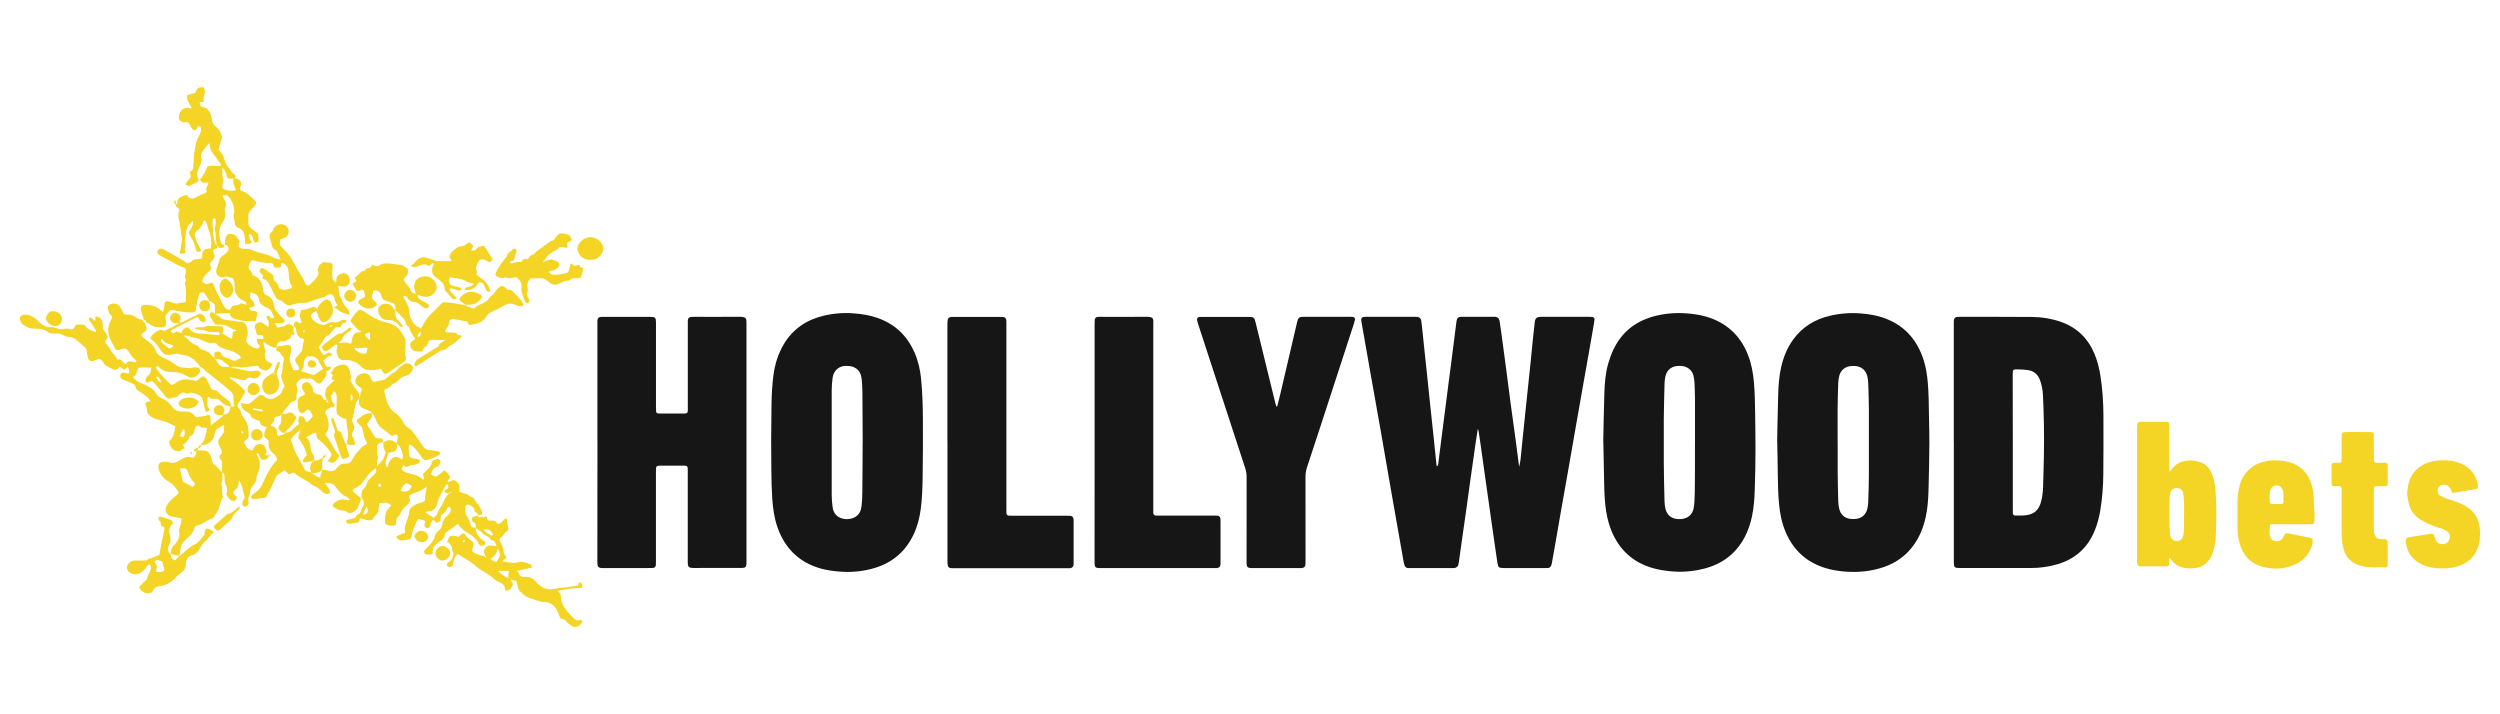 <?xml version="1.0" encoding="UTF-8"?>
<svg id="hollywoodbets" xmlns="http://www.w3.org/2000/svg" width="560" height="160" viewBox="0 0 560 160">
  <defs>
    <style>
      .cls-1 {
        fill: #f4d424;
      }

      .cls-1, .cls-2 {
        stroke-width: 0px;
      }

      .cls-2 {
        fill: #161616;
      }
    </style>
  </defs>
  <path class="cls-2" d="M321.91,104.39c.2-.03.23-.19.24-.34.25-1.94.48-3.86.73-5.8.27-2.12.55-4.23.82-6.35.26-2,.51-4.02.77-6.02.18-1.45.38-2.89.57-4.35.19-1.45.37-2.9.55-4.35.22-1.75.44-3.49.67-5.24.09-.7.39-.97,1.13-.98,2.44-.01,4.87-.01,7.32,0,.75,0,1.1.32,1.22,1.05.16,1,.29,2,.43,3.01.37,2.75.74,5.49,1.1,8.24.33,2.49.64,4.98.97,7.46.34,2.52.7,5.04,1.04,7.57.27,2,.53,4.01.82,6.28.1-.47.16-.69.19-.89.04-.23.09-.44.11-.66.18-1.71.34-3.43.52-5.15.19-1.87.39-3.73.58-5.58.09-.89.19-1.79.28-2.68.29-2.79.59-5.58.88-8.39.18-1.79.35-3.58.53-5.37.12-1.27.27-2.53.42-3.79.09-.74.44-1.05,1.17-1.09.15-.01.3,0,.45,0h10.46c1.33,0,1.41.09,1.18,1.44-.38,2.25-.79,4.5-1.18,6.76-.42,2.36-.84,4.72-1.26,7.08-.58,3.28-1.16,6.56-1.73,9.84-.56,3.21-1.1,6.42-1.68,9.63-.48,2.77-.99,5.53-1.47,8.3-.48,2.77-.96,5.54-1.44,8.3-.22,1.29-.45,2.58-.69,3.87-.03.18-.09.36-.16.53-.12.3-.36.47-.69.51-.22.02-.45.01-.68.01h-9.33c-.99-.01-1.15-.14-1.32-1.14-.22-1.41-.42-2.81-.62-4.22-.27-1.89-.54-3.78-.81-5.67-.26-1.81-.51-3.64-.77-5.45-.27-1.93-.55-3.85-.82-5.79-.26-1.81-.51-3.64-.76-5.45-.14-.97-.28-1.93-.43-2.89-.02-.14-.07-.26-.18-.62-.19,1.27-.36,2.3-.51,3.33-.36,2.52-.72,5.04-1.08,7.57-.34,2.38-.65,4.75-.98,7.13-.34,2.38-.69,4.74-1.02,7.12-.18,1.29-.36,2.6-.54,3.9-.07.45-.11.89-.21,1.33-.12.55-.46.82-1.02.86-.11.01-.22,0-.34,0h-9.9c-.44,0-.7-.27-.83-.64-.12-.35-.18-.72-.25-1.09-.9-5.09-1.8-10.18-2.69-15.27-.79-4.5-1.55-9.01-2.34-13.5-.79-4.46-1.59-8.92-2.38-13.39-.67-3.79-1.33-7.6-2-11.39-.02-.11-.03-.23-.04-.34-.02-.27.16-.54.42-.6.21-.05.45-.06.66-.06h11.02c.15,0,.3,0,.45.01.51.06.81.33.9.84.07.44.12.89.17,1.34.17,1.6.33,3.21.5,4.81.2,1.9.4,3.79.61,5.7.18,1.71.35,3.43.53,5.15.19,1.79.38,3.58.57,5.36.18,1.68.36,3.36.53,5.03.17,1.68.34,3.36.52,5.03.03.08.1.12.13.17Z"/>
  <path class="cls-2" d="M437.65,99.06v-26.32c0-.34-.01-.68.02-1.01.04-.41.32-.69.72-.74.18-.02.37-.02.56-.02,5.44,0,10.88-.01,16.3.03,2.14.02,4.24.36,6.28,1.06,3.61,1.24,6.14,3.65,7.61,7.15.65,1.56,1.08,3.19,1.34,4.86.48,3.04.68,6.11.69,9.19.02,4.35.01,8.69-.03,13.04-.02,2.66-.24,5.31-.66,7.95-.26,1.59-.66,3.14-1.28,4.64-1.55,3.78-4.28,6.26-8.17,7.45-2.02.62-4.1.9-6.2.9h-15.74c-1.3,0-1.43-.12-1.43-1.4v-26.77ZM450.87,99.11v14.95c0,.3,0,.6.01.9.02.32.19.51.48.51,1.01.01,2.02.07,3.02-.16,1.09-.25,1.91-.82,2.41-1.84.18-.37.33-.75.43-1.15.28-1.06.39-2.14.43-3.22.08-2.51.15-5.02.19-7.53.07-4.31-.01-8.61-.21-12.92-.03-.68-.1-1.35-.24-2-.11-.59-.28-1.17-.51-1.71-.48-1.16-1.38-1.86-2.62-2.04-.7-.1-1.42-.15-2.13-.16-1.28-.02-1.28,0-1.28,1.31.02,5.02.02,10.04.02,15.06Z"/>
  <path class="cls-2" d="M133.82,99.1v-26.32c0-.3-.01-.6,0-.9.03-.63.26-.86.9-.9.15-.01.3,0,.45,0h10.46c1.15,0,1.31.16,1.31,1.29v18.9c0,.34,0,.68.03,1.01.02.25.19.41.44.43.18.02.37.02.56.02h5.07c.19,0,.37,0,.56-.02.25-.03.43-.18.45-.43.03-.34.02-.68.02-1.01v-18.45c0-.3-.01-.6,0-.9.03-.55.29-.8.84-.84.22-.02.45-.01.68-.01,3.38,0,6.75.02,10.12-.01,1.49-.01,1.51.43,1.5,1.47-.01,3.52,0,7.05,0,10.57v42.19c0,.34.01.68,0,1.01-.03.8-.23,1-1,1.02h-.34c-3.49,0-6.98-.02-10.46.01-1.28.01-1.35-.37-1.35-1.36.01-6.68.01-13.35,0-20.03,0-.34,0-.68-.01-1.01-.02-.29-.21-.48-.51-.51-.18-.02-.37-.01-.56-.01h-4.95c-.19,0-.37,0-.56.01-.28.02-.5.23-.52.51-.02.34-.02.68-.02,1.01v19.69c0,.34.01.68-.01,1.01-.03.38-.27.63-.63.68-.18.02-.37.02-.56.02-3.56,0-7.13-.01-10.68.01-1.04.01-1.24-.3-1.24-1.25.01-5.78.01-11.55.01-17.33.01-3.21.01-6.39.01-9.58Z"/>
  <path class="cls-2" d="M172.74,98.57c.02-2.38.04-5.22.08-8.07.03-2.17.16-4.35.44-6.51.32-2.44,1.05-4.75,2.31-6.88,2.01-3.37,5-5.42,8.77-6.35,2.38-.59,4.8-.77,7.25-.54,1.65.15,3.26.41,4.84.95,3.95,1.35,6.74,3.95,8.41,7.77.83,1.9,1.3,3.91,1.49,5.97.29,3.03.39,6.06.4,9.1.01,4.31.02,8.62-.06,12.94-.03,2.29-.11,4.57-.39,6.85-.25,2.06-.75,4.05-1.64,5.93-1.78,3.77-4.68,6.27-8.66,7.48-2.68.82-5.43,1.06-8.23.8-1.31-.12-2.6-.3-3.87-.65-4.89-1.38-8.08-4.54-9.74-9.3-.71-2.04-.99-4.14-1.15-6.28-.28-4.23-.19-8.47-.25-13.18ZM193.24,99.18v-.68c-.01-3.59-.02-7.19-.06-10.79-.01-.93-.08-1.87-.17-2.8-.13-1.33-.74-2.36-2.08-2.78-.42-.14-.88-.15-1.33-.17-1.45-.07-2.9.89-3.11,2.76-.1.89-.19,1.79-.19,2.69-.01,7.82-.01,15.66,0,23.49,0,.9.09,1.8.2,2.69.16,1.2.79,2.11,1.97,2.5.83.28,1.7.27,2.53-.02,1.28-.45,1.86-1.45,1.99-2.74.1-.93.17-1.87.17-2.8.03-3.78.07-7.57.07-11.35Z"/>
  <path class="cls-2" d="M359.13,98.77c.08-3.37.12-7.08.25-10.79.08-2.21.24-4.42.87-6.56.29-1,.64-2,1.08-2.95,1.77-3.84,4.73-6.32,8.76-7.51,2.5-.73,5.07-.96,7.68-.77,1.5.11,2.97.32,4.43.74,4.51,1.33,7.62,4.18,9.34,8.55.78,1.97,1.15,4.02,1.34,6.12.22,2.47.25,4.94.28,7.42.03,2.7.08,5.4.07,8.09-.02,2.93-.06,5.85-.17,8.77-.07,1.95-.21,3.9-.62,5.81-.34,1.62-.87,3.19-1.64,4.65-1.99,3.77-5.15,6.08-9.25,7.08-2.49.62-5.02.8-7.59.52-1.27-.14-2.52-.33-3.75-.69-4.48-1.29-7.55-4.14-9.29-8.46-.74-1.86-1.14-3.79-1.34-5.78-.22-2.24-.26-4.49-.29-6.74-.04-2.39-.1-4.78-.15-7.52ZM379.68,99.18c0-3.11.01-6.21,0-9.33-.01-1.31-.04-2.62-.1-3.93-.03-.6-.1-1.2-.25-1.78-.3-1.22-1.33-2.04-2.59-2.16-.29-.02-.6-.03-.9-.01-1.39.07-2.42.88-2.76,2.22-.13.54-.21,1.1-.22,1.67-.07,2.66-.15,5.31-.17,7.97-.02,3.3-.02,6.6,0,9.9.02,2.85.09,5.7.16,8.53.01.55.08,1.13.2,1.67.34,1.43,1.32,2.24,2.78,2.34.34.02.67,0,1-.03,1.28-.17,2.22-.99,2.51-2.24.12-.54.19-1.1.21-1.67.06-1.35.1-2.69.1-4.04.03-3.03.02-6.07.02-9.1Z"/>
  <path class="cls-2" d="M398.08,98.94c.08-3.49.12-7.13.24-10.76.06-1.95.21-3.9.63-5.81.51-2.3,1.35-4.45,2.75-6.35,2.03-2.79,4.81-4.47,8.12-5.27,2.31-.55,4.65-.73,7.02-.54,1.61.14,3.2.37,4.74.87,4.75,1.54,7.76,4.8,9.29,9.49.55,1.68.8,3.42.96,5.18.21,2.47.22,4.94.26,7.42.03,2.03.11,4.05.09,6.07-.03,3.6-.09,7.19-.2,10.8-.06,1.95-.2,3.9-.63,5.81-.49,2.25-1.33,4.37-2.69,6.26-1.68,2.33-3.9,3.93-6.59,4.88-2.87,1-5.84,1.28-8.86,1.04-1.42-.12-2.83-.34-4.2-.75-4.21-1.26-7.19-3.9-8.95-7.93-.91-2.08-1.36-4.27-1.56-6.52-.19-2.13-.25-4.27-.27-6.41-.02-2.44-.08-4.88-.13-7.46ZM411.64,99.06c0,2.25-.02,4.49,0,6.74.02,2.17.07,4.35.13,6.52.02.6.09,1.2.25,1.78.35,1.24,1.19,1.97,2.48,2.13.44.06.9.06,1.34-.01,1.27-.19,2.09-.95,2.43-2.18.13-.51.2-1.04.21-1.55.07-1.95.13-3.9.15-5.84.02-5.02.02-10.04,0-15.06-.01-1.95-.08-3.9-.15-5.84-.02-.52-.09-1.05-.22-1.55-.33-1.28-1.34-2.11-2.67-2.21-.29-.02-.6-.02-.9,0-1.33.09-2.35.89-2.69,2.17-.15.54-.21,1.1-.24,1.67-.07,2.06-.12,4.12-.14,6.18,0,2.35.01,4.71.01,7.07Z"/>
  <path class="cls-2" d="M286.11,91.01c.24-.97.5-1.94.72-2.92,1.23-5.25,2.46-10.49,3.68-15.75.29-1.26.44-1.38,1.74-1.38h10.01c.26,0,.53,0,.79.03.33.05.53.32.46.65-.06.29-.15.57-.24.87-2.48,7.62-4.97,15.23-7.44,22.85-1.01,3.1-2.03,6.19-3.05,9.28-.24.72-.36,1.44-.35,2.21.01,6.23.01,12.45.01,18.68,0,.34.01.68-.03,1.01-.06.42-.35.65-.76.7-.19.01-.37.01-.56.01h-10.46c-1.25,0-1.4-.15-1.4-1.44,0-6.3-.01-12.6.01-18.9,0-.72-.1-1.41-.33-2.09-3.48-10.64-6.96-21.28-10.43-31.92-.12-.39-.25-.79-.33-1.19-.08-.41.12-.66.52-.7.22-.02.45-.02.68-.02h10.23c1.28,0,1.39.08,1.69,1.31,1.49,6.07,2.97,12.15,4.46,18.22.04.17.1.34.16.51.07-.01.13-.01.21,0Z"/>
  <path class="cls-2" d="M212.22,99.12v-26.32c0-.37,0-.75.06-1.11.07-.43.34-.65.77-.69.26-.02.53-.01.79-.01h10.01c.3,0,.6-.01.9.03.35.04.63.33.66.68.03.34.02.68.02,1.01v41.41c0,1.37-.09,1.42,1.43,1.41,3.97-.01,7.95,0,11.92,0,.3,0,.6-.01.9.01.48.03.73.28.8.78.02.15.01.3.01.45v9.56c.02.6-.43,1-.99.95-.22-.02-.45,0-.67,0h-24.86c-.34,0-.68.01-1.01-.02-.34-.02-.56-.23-.64-.54-.07-.29-.09-.6-.09-.89-.01-1.16,0-2.33,0-3.49v-23.2Z"/>
  <path class="cls-2" d="M245.19,98.98v-26.21c0-.37,0-.75.03-1.13.03-.37.28-.62.66-.65.29-.03.6-.02.9-.02,3.3,0,6.6.03,9.9-.01,1.84-.02,1.66.45,1.66,1.64v41.62c0,.23-.01.45,0,.68.02.37.2.56.55.59.3.02.6.01.9.01h12.04c.3,0,.6-.01.9.02.36.03.61.29.65.66.02.23.02.45.02.68v9c0,.23.01.45-.02.68-.04.41-.33.66-.75.7-.26.02-.53.01-.79.01h-25.08c-.22,0-.45.01-.68,0-.63-.03-.85-.26-.89-.91-.02-.34-.01-.68-.01-1.01.01-8.78.01-17.56.01-26.33Z"/>
  <path class="cls-1" d="M485.92,105.63c.13-.07.22-.08.26-.13.85-1.33,2.01-2.11,3.63-2.31,1-.12,1.93.02,2.85.27,1.35.37,2.22,1.34,2.76,2.6.46,1.07.69,2.19.8,3.35.31,3.06.24,6.12.17,9.18-.03,1.63-.15,3.27-.62,4.86-.21.73-.49,1.42-.95,2.01-.69.88-1.53,1.49-2.67,1.71-1.01.19-1.99.21-2.99.01-1.25-.25-2.19-.9-2.88-1.95-.04-.07-.09-.11-.15-.17-.02-.02-.07-.03-.12-.06-.21.16-.08.38-.11.57-.02.18,0,.37-.01.56-.02.55-.19.73-.75.73-1.91.01-3.82.01-5.72,0-.55,0-.7-.19-.72-.76-.01-.26,0-.53,0-.79v-29.29c0-1.67.07-1.52,1.55-1.52h4.48c.26,0,.53,0,.79.01.2.01.35.13.37.35.02.29.02.6.02.9v8.75c.01.36.01.73.01,1.12ZM489.22,115.4h.02c0-.85.02-1.72-.01-2.57-.03-.78-.1-1.56-.2-2.33-.09-.72-.65-1.17-1.39-1.18-.78-.01-1.35.38-1.48,1.08-.1.51-.19,1.03-.19,1.55-.02,1.9-.03,3.81-.01,5.71.01.74.1,1.48.18,2.22.04.46.25.85.67,1.1.9.53,1.96.12,2.21-.9.12-.49.19-1.02.2-1.54.02-1.06,0-2.1,0-3.15Z"/>
  <path class="cls-1" d="M517.98,120.66c.18.82-.06,1.49-.34,2.15-.77,1.81-2.1,3.08-3.92,3.79-2.21.88-4.52.99-6.81.38-2.81-.73-4.54-2.62-5.27-5.4-.29-1.11-.45-2.26-.45-3.43,0-1.94-.01-3.89,0-5.83.01-1.12.17-2.22.42-3.31.39-1.79,1.35-3.22,2.77-4.34.99-.78,2.16-1.16,3.38-1.38.44-.08.89-.17,1.33-.18,2-.01,3.94.19,5.69,1.3,1.34.85,2.25,2.04,2.8,3.53.43,1.17.66,2.36.68,3.61.02,1.53.25,3.04.19,4.58-.04,1.29-.02,1.3-1.33,1.3h-7.52c-.37,0-.73.02-1.08.03-.15.64-.2,2.08-.1,2.48.18.74.62,1.21,1.22,1.29.83.11,1.46-.21,1.84-.95.07-.13.1-.28.18-.4.2-.37.44-.49.83-.42,1.61.31,3.2.64,4.81.98.19.06.39.15.66.22ZM509.95,112.9h0c.29.01.6.02.89.01.58-.01.67-.08.67-.63,0-.63.01-1.27-.04-1.9-.02-.33-.12-.66-.27-.94-.29-.53-.81-.8-1.4-.72-.57.08-1.03.37-1.22.99-.3.94-.21,1.91-.13,2.86.01.11.25.29.4.3.36.04.74.02,1.11.02Z"/>
  <path class="cls-1" d="M549.36,110.44c-.12-.25-.25-.47-.35-.71-.4-1.01-1.24-1.4-2.26-1.03-.19.07-.38.25-.5.42-.38.52-.27,1.46.25,1.82.39.27.84.48,1.29.65.7.27,1.42.46,2.12.71,1.2.43,2.35.94,3.36,1.75,1.07.85,1.7,1.97,2.02,3.26.27,1.07.29,2.15.2,3.22-.16,1.83-.76,3.49-2.16,4.77-1.04.97-2.31,1.46-3.69,1.78-1.29.29-2.59.3-3.9.19-1.38-.12-2.72-.48-3.92-1.2-1.75-1.06-2.67-2.65-2.93-4.65-.01-.11-.01-.22-.01-.34,0-.42.17-.63.56-.7.47-.08.95-.16,1.43-.24,1.21-.19,2.43-.38,3.64-.58.39-.07.55.01.7.36.12.31.2.64.34.94.29.69.83,1.01,1.58,1.04.72.03,1.31-.42,1.57-1.19.22-.67-.02-1.36-.63-1.75-.28-.18-.58-.34-.89-.45-.66-.25-1.35-.43-2.01-.69-.8-.31-1.6-.64-2.35-1.04-1.35-.73-2.44-1.73-3.01-3.19-.22-.58-.34-1.21-.47-1.83-.07-.33-.09-.66-.13-.99-.01-.11-.04-.22-.02-.34.17-1.13.24-2.3.74-3.36.79-1.63,2.07-2.71,3.73-3.36.99-.39,2.03-.57,3.06-.6,2.07-.04,4.09.22,5.85,1.47,1.39.99,2.13,2.36,2.47,3.99.02.11.01.22.01.34,0,.38-.12.56-.49.63-.65.12-1.31.24-1.98.35-1.06.19-2.12.36-3.22.54Z"/>
  <path class="cls-1" d="M528.14,96.79c.98,0,1.94-.01,2.92,0,.48.01.67.19.67.7.01,1.53.01,3.07.01,4.59,0,.34-.01.67,0,1.01.01.38.17.55.54.57.56.02,1.12,0,1.68.01.84.01.89.06.89.9.01,1.16,0,2.31,0,3.48,0,.15,0,.3-.01.45-.02.25-.18.39-.45.4-.34.01-.67.01-1.01.01-.37,0-.75-.01-1.12.01-.31.01-.49.18-.52.47-.02.22-.01.45-.01.67v8.41c0,.42.01.81.16,1.21.26.73.63,1.04,1.37,1.1.34.02.67,0,1.01.02.36.02.54.21.57.57.02.3.01.6.01.9v3.48c0,.26.01.53-.01.79-.03.35-.21.55-.58.54-1.67-.01-3.36.13-5.02-.24-1.26-.29-2.42-.79-3.26-1.82-.68-.83-.99-1.82-1.21-2.85-.21-.99-.24-2-.24-3,0-3.03-.01-6.06,0-9.09,0-1.1-.01-1.21-1.19-1.18-.22.01-.45.01-.67-.01-.2-.02-.34-.13-.37-.35-.01-.08-.02-.15-.02-.22,0-1.35-.01-2.7,0-4.03,0-.47.12-.58.61-.61.3-.01.59,0,.9-.01.61-.02.73-.13.74-.71.01-.22,0-.45,0-.67v-4.15c0-.22-.01-.45,0-.67.03-.48.2-.66.71-.67.95-.04,1.93-.03,2.91-.03Z"/>
  <path class="cls-1" d="M51.5,82.04c.35.45.91.37,1.38.49.94.25,1.91.37,2.85.62.42.11.93-.01,1.38-.11.41-.08.73.04,1.05.22.27.14.35.51.17.72-.46.58-1,.97-1.81.69-.45-.15-.93-.18-1.29.24-.25.28-.58.3-.91.22-.69-.14-1.36-.32-2.04-.48-.21-.06-.44-.07-.93-.15.34.34.46.52.63.6.96.52,1.71,1.28,2.5,2.01.48.44.49.62.14,1.22-.49.84-1,1.69-1.55,2.59.15.18.34.38.48.6.15.22.37.46.39.72.04.51.28.89.58,1.25.98,1.18,1.22,2.59,1.19,4.08-.01.35-.11.62-.42.83-.27.18-.49.42-.73.63.3.46.53.9.83,1.31.25.37.66.49,1.18.53.15-.28.3-.62.52-.9.67-.84,1.97-.63,2.39.38.13.3.21.6.31.91-.03.04-.06.07-.08.11-.1.14-.28.3-.27.42.03.2.25.22.45.18.08-.01.18-.01.28-.03l.06.07c-.06.63-.55.82-1.03,1-.25.1-.74-.18-.91-.52-.15-.28-.24-.6-.38-.89-.03-.06-.22-.06-.35-.04-.03,0-.04.15-.06.24,0,.04.04.08.07.13.89,1.41.76,2.83.11,4.27-.13.3-.25.62-.25.93,0,.6-.27,1.08-.65,1.5-.46.51-.79,1.03-.75,1.74.01.17-.06.38-.14.52-.27.42-.27.87-.2,1.35.03.22,0,.46-.06.69-.07.3-.38.51-.75.53-.32.03-.56-.15-.59-.45-.03-.38-.01-.75.27-1.05.3-.31.28-.63.14-1.03-.18-.56-.27-1.17-.42-1.76-.13-.55-.39-1.03-.77-1.62-.04.39-.04.62-.08.84-.08.56-.3,1.04-.8,1.41-.49.35-.46.69-.03,1.14.03.03.08.04.11.08.21.18.46.37.28.69-.24.46-.63.63-1.03.45-.24-.11-.48-.28-.66-.48-.24-.28-.41-.6-.66-.98.38-.72.3-1.46-.13-2.21-.17-.31-.18-.72-.22-1.08-.04-.32.03-.66-.03-.98-.04-.28-.2-.52-.53-.56v.03c.01-.7-.01-1.39.01-2.09.01-.35-.06-.63-.31-.89-.35-.37-.38-.75.01-1.1.32-.3.35-.62.14-1-.2-.37-.35-.76-.53-1.14-.24-.51-.22-1,.1-1.45.37-.52.75-1.05,1.1-1.55-.07-.25-.18-.48-.18-.7,0-.24.37-.48-.03-.74-.45.27-.94.53-1.39.83-.14.1-.27.25-.34.42-.13.3-.22.6-.3.93-.2.97-.76,1.66-1.67,2.04-.42.17-.9.21-1.35.32l-.06-.06c.96-1.08,1.24-2.42,1.46-3.85-.27-.04-.44-.1-.62-.08-.39.03-.73-.01-1.04-.3-.37-.32-.65-.2-.89.22-.11.2-.25.42-.28.63-.07.6-.22,1.08-.89,1.29-.14.04-.25.27-.32.44-.27.67-.7,1.19-1.43,1.57.17.27.32.49.51.79-.25.08-.59.08-.7.25-.31.42-.72.44-1.12.37-.52-.08-.96-.41-1.25-.83-.21-.3-.32-.66-.44-1.01-.04-.15-.01-.44.08-.52,1.01-.82,1.08-1.98,1.27-3.19-1.15-.69-2.39-1.18-3.71-1.46-.65-.14-1.24-.37-1.79-.75-.52-.34-.8-.8-.84-1.38-.03-.38-.1-.7-.27-1.05-.24-.51,0-.83.63-.94.14-.03.28-.03.41-.04,0,.13-.01.28.18.14-.06-.04-.13-.1-.18-.14-.35-.76-1.03-1.18-1.66-1.66-.37-.28-.8-.49-1.17-.77-.21-.17-.45-.41-.48-.65-.07-.49-.31-.75-.74-.91-.56-.21-1.11-.46-1.67-.7-.25-.11-.53-.2-.76-.35-.31-.21-.34-.55-.25-.89.07-.3.41-.53.76-.49.35.04.7.15,1.1.24.24-.59.04-1.04-.27-1.62-.13.2-.2.34-.3.44-.32.34-.51.35-.84.08-.11-.08-.18-.21-.3-.31-.07-.06-.15-.11-.22-.15-.27.21-.51.51-.82.63-.42.17-.82-.08-1.19-.27-.38-.18-.74-.37-1.1-.59-.18-.11-.35-.3-.49-.48-.3-.42-.55-.87-1.07-1.11-.42.17-.84.37-1.29.51-.59.18-1.03-.04-1.21-.63-.14-.49-.27-1-.28-1.5-.01-.42-.21-.69-.49-.96-.52-.45-1.03-.94-1.57-1.38-.58-.46-1.15-.9-1.98-.9-.48,0-.98-.25-1.43-.48-.35-.18-.66-.31-1.05-.27-.42.03-.84.01-1.27-.01-.22-.01-.51-.03-.66-.15-1.01-.83-2.21-.96-3.43-.94-.79,0-1.46-.27-2.11-.67-.45-.28-.75-.7-.93-1.21-.24-.67.13-1.18.86-1.25,1.05-.1,1.91.37,2.68.98.32.27.59.6.91.87.69.58,1.43,1.05,2.4.97.77-.07,1.45.35,2.16.45.67.1,1.38-.35,2.07-.03.44.21.72.03.97-.28.17-.21.31-.46.49-.75h1.25c.34,0,.66.1.86.39.53.8,1.42.97,2.18,1.31.27-.18.18-.35.08-.51-.52-.77-1.04-1.55-1.53-2.32-.04-.07.03-.28.1-.35.08-.07.28-.11.37-.06.3.2.56.45.94.77.03-.45.04-.76.07-1.05.87.08,1.36.48,1.56,1.28.08.35.11.74.07,1.11-.03.37.08.62.34.87.22.22.41.51.58.79.24.39.22.74-.11,1.14-.42.46-.37.59.04,1.07.21.25.46.48.6.76.32.63.7,1.19,1.24,1.69.25.24.37.63.53.96.28-.01.59-.2.87.1.32.34.67.65,1.03.97.21-.24.37-.53.6-.63.22-.1.55-.03.82.01.22.03.44.15.66.18.11.01.25-.08.34-.17.03-.03-.01-.17-.06-.25-.04-.08-.11-.17-.18-.21-.66-.41-1.05-1.04-1.43-1.69-.48-.82-.83-.93-1.73-.63-.18.06-.35.14-.53.17-.41.08-.8-.07-.93-.45-.25-.72-.73-1.31-1.01-1.98-.52-1.21-.69-2.49-.08-3.75.13-.25.27-.49.38-.76.13-.32.13-.66-.17-.9-.53-.42-.56-1.04-.66-1.63-.06-.3.11-.53.39-.67.79-.44,1.72-.3,2.28.41.28.37.52.79.67,1.21.15.44.41.6.83.59.83-.03,1.53.15,2.21.69.38.3.94.37,1.42.55.01.34.18.56.52.63.07.22.14.44.21.66.27.82.22.96-.52,1.49-.07.06-.17.08-.24.14-.31.25-.3.69.03.94.32.25.65.52,1,.75.9.56,1.57,1.28,1.94,2.29.21.6.63,1.01,1.21,1.28.21.1.39.25.6.34,1.01.39,1.93.93,2.77,1.59.41.32.89.49,1.42.52.77.04,1.52.24,2.31.01.42-.13.91.01,1.38.03.07.17.15.34.2.52.03.17.04.39-.04.52-.56.89-1.57,1.55-2.74.9-.17-.08-.34-.17-.49-.25-.87-.49-1.8-.75-2.81-.72-1.19.04-2.32-.2-3.15-1.18-.22-.27-.39-.2-.7.18.98,1.49,2.28,2.7,3.54,3.95.34-.17.66-.27.9-.46,1.01-.84,2.15-1,3.4-.73.41.08.82.14,1.31.22.44-.34.9-.69,1.36-1.05.48.13.8.42,1.01.89.22.51.51,1,.75,1.5.21.45.46.79,1.05.76.2-.01.48.13.6.28.55.72,1.25,1.21,1.98,1.72.52.35,1.05.82.93,1.6-1.31.01-2.07-.94-2.91-1.69h-.45c-.55.01-1.14.2-1.49-.45-.13.1-.39.22-.38.28.17.79-.35,1.66.37,2.38.18.18.03.45-.3.63-.1.06-.24.08-.42.14-.21-.8-.48-1.55-.59-2.32-.15-.94-.67-1.49-1.55-1.74-.14-.04-.28-.06-.41-.11-.45-.18-.89-.3-1.34,0-.21.14-.44.04-.65-.07-.52-.27-.98-.17-1.38.28-.06.07-.14.13-.2.2-.3.31-.6.56-1.1.49-.21-.03-.44.13-.66.2-.46.14-.79,0-1.1-.38-.82-1.01-1.67-2.01-2.5-3.02-.38-.46-.77-.63-1.32-.25-.2.14-.48.18-.62-.06-.1-.18-.13-.46-.06-.66.08-.25.25-.52.46-.67.62-.46.73-1.1.8-1.88-1.04.07-2.01-.13-2.9.08-.14.34-.24.59-.34.84-.1.25-.13.55-.27.77-.13.18-.38.3-.58.44.53.73,1.15,1.18,1.94,1.43.48.15.93.44,1.39.66.73.35,1.35.8,1.79,1.52.28.46.66.89,1.22,1.11.98.38,1.76,1.03,2.36,1.9.55.79,1.31,1.15,2.28,1.12.6-.01,1.27-.07,1.79.14.53.21.93.76,1.43,1.19.79-.3,1.7-.17,2.5-.56.22-.11.6.15.63.42.04.37.04.75.06,1.11.01.21.03.41.04.79.97-.76,1.81-1.41,2.66-2.07.06-.04.07-.15.11-.24h-.01c1.19-.32,1.41-.59,1.69-1.97.32.14.62.11.8-.13-.07-.52-.22-.97-.18-1.42.1-.89-.25-1.52-.91-2.04-.22-.17-.41-.38-.63-.55-1.55-1.25-3.09-2.5-4.67-3.73-.44-.34-.73-.86-1.32-.98-.17-.75-.98-.97-1.29-1.62-.07-.15-.45-.13-.59-.28-.87-.87-2.11-.62-3.12-1.04-.18-.08-.45.04-.67.08-.27.06-.55.15-.82.17-1.35.07-1.29.18-2.25-.98-.27-.32-.49-.67-.74-1.01-.22-.3-.42-.62-.69-.87-.28-.28-.62-.51-.94-.77.37-1.03,1.21-1.45,2.01-1.88.17-.1.48-.06.66.04.34.2.59.13.9-.06.39-.24.84-.41,1.25-.62.49-.25.97-.52,1.46-.79.11-.07.22-.15.34-.22.69-.04,1.21-.49,1.8-.76.8-.38,1.59-.79,2.39-1.17.15-.07.39-.13.53-.07.51.25.93.63,1.07,1.22.07.34-.18.69-.55.65-.21-.01-.46-.11-.6-.25-.24-.27-.42-.59-.65-.93-.39.17-.73.31-1.05.48-1.63.82-3.25,1.64-4.86,2.47-.07.03-.1.14-.14.22.45.55.48.6.83.37.39-.28.75-.31,1.17-.08.14.07.28.25.51.1.01-.51.3-.84.73-1.08.38-.22.69-.17.98.15.25.27.48.6.79.76.41.2.89.32,1.35.34,1.31.03,2.6.18,3.91.32.04,0,.1.01.14.01.24.03.46.01.56-.27.07-.2-.13-.37-.46-.38-.46-.03-.94,0-1.41-.04-.41-.04-.87-.06-1.22-.24-.44-.24-.89-.27-1.35-.28-.28,0-.56,0-.84-.06-.1-.01-.17-.18-.3-.32.59-.25,1.15-.1,1.7-.13.56-.03,1.03-.41,1.63-.32.69.1,1.41.03,2.11.06,1,.03,1.11.18.87,1.19-.03.13-.07.24-.13.42.53.34,1.04.66,1.56.96.15.08.34.11.62.2.08-.55.15-1.04.22-1.52.3-.08.56-.15.86-.24-.55-.24-1.1-.38-1.52-.69-.77-.55-1.57-.79-2.5-.67-.18.01-.38.03-.56-.01-.13-.03-.28-.08-.35-.2-.38-.53-.76-1.05-1.07-1.63-.11-.2-.07-.58.07-.79.18-.28.49-.14.74.01.08.04.17.07.25.11.13.13.24.28.38.37.27.17.63.25.82.49.37.46.82.55,1.35.6,1.21.13,2.39.34,3.6.48.49.06.76.3.9.74.28.96.48,1.91.08,2.87-.2.46-.06.77.21,1.15.44.62,1.12.82,1.76,1.11.18.08.48.08.65,0s.27-.34.38-.51q-.93-.82-.59-1.67c.42.04.86.1,1.31.14.04-.77-.06-.93-.59-.9-.77.06-.79.04-.96-.6-.1-.35-.22-.7-.31-1.07-.1-.48.07-.82.49-1.05.45-.25.87-.28,1.31.04.39.3.8.56,1.24.87.1-1.27.1-1.28-.31-1.88-.11-.15-.21-.3-.1-.49.11-.17.41-.2.62-.04.07.06.13.13.2.2s.11.18.2.2c.15.04.34.07.49.03.07-.01.13-.27.08-.37-.39-.83-.63-1.77-1.67-2.08-.13-.04-.25-.13-.38-.18-.73-.34-1.18-.9-1.31-1.7-.15-1.04-.97-1.21-1.8-1.5-.21.69-.3,1.27.27,1.73.11.08.21.2.27.32.11.3.32.63.27.9-.1.44-.55.42-.93.42-.07,0-.15.08-.22.14.25.9,1.17.58,1.76.89.15.76-.24,1.36-.28,2.02-1.9.15-2.81.08-4.23-.31-1.11-.3-1.28-.45-1.71-1.46-1.1.06-2.16.11-3.23.17v-2.04c-.32-.27-.59-.52-.9-.72-.13-.08-.34-.06-.51-.07l.03.03c0-.13.03-.3-.03-.39-.31-.51-.65-1-.98-1.5-.13-.03-.25-.07-.39-.07-.55-.03-.7.08-.8.53-.15.63-.31,1.27-.45,1.9-.1.45-.17.9-.22,1.36-.06.38-.22.66-.56.67-.65.01-1.31.03-1.95-.06-.91-.11-1.83-.31-2.74-.46-.3-.04-.55.03-.75.28-.28.35-.59.69-.86,1,.06.6.15,1.19.17,1.79.01.48-.31.82-.79.82-.51,0-1.01-.07-1.52-.14-.82-.1-1.42-.67-2.12-1.03-.08-.3-.25-.51-.55-.59-.15-.49-.31-.97-.46-1.46-.08-.27-.15-.53-.18-.82-.06-.69.18-.97.84-1,1.36-.06,2.59.25,3.6,1.22.13.13.27.24.49.45.08-.38.17-.66.22-.96.06-.32.11-.63.15-.96.07-.49.27-.66.76-.56.37.07.73.17,1.07.32.45.21.87.22,1.35.1.48-.13,1-.15,1.49-.22.15-.87.18-2.81-.01-3.58-.1-.38-.2-.73.01-1.08.27-.45-.22-.82-.1-1.21.14-.41.25-.8.21-1.22-.04-.35-.2-.59-.56-.7-.39-.13-.79-.27-1.15-.46-1.28-.67-2.54-1.38-3.82-2.07-.21-.11-.41-.24-.59-.38-.24-.18-.37-.44-.27-.73.13-.34.37-.56.73-.56.22,0,.46.06.66.17.59.3,1.15.62,1.73.94.86.49,1.7.98,2.54,1.48.31.18.6.42.97.69.21-.07.58-.11.8-.31.56-.51,1.21-.67,1.93-.66.18,0,.35-.07.46-.1.34-.27.18-.56.2-.83.03-.86.38-1.25,1.25-1.38.18-.03.38-.01.58-.03.06-.13.15-.24.17-.37.07-1.31-.01-2.6-.55-3.82-.13-.3-.2-.62-.27-.94-.1-.46-.27-.89-.62-1.18-.32.01-.27.25-.31.39-.28.83-.8,1.48-1.49,1.98-.45.34-.49.74-.38,1.24.21.93.72,1.72,1.1,2.57.07.17.18.32.34.59-.13.07-.24.17-.37.21-.44.14-.67.04-.79-.28-.13-.39-.24-.79-.35-1.19-.17-.59-.39-1.14-.76-1.64-.27-.37-.41-.82-.59-1.21.52-.8,1.12-1.48,1.01-2.52-1,.69-1.42,1.39-1.57,2.42-.07.46-.15.91-.22,1.38-.03.18-.1.38-.06.55.18.65.2,1.27-.01,1.91-.08.25.13.59.22.96-.3.04-.52.1-.74.11-.56.03-.75-.15-.55-.63.15-.35.18-.7.21-1.08.03-.51.22-1,.22-1.5s-.15-1-.22-1.5c-.15-1-.21-2.02-.48-3.01-.21-.76-.08-1.48.13-2.12-.06-.59-.89-.48-.83-1.08l.06-.06c.1-.14.28-.27.28-.41.06-.86.53-1.32,1.32-1.55.31-.08.6-.18.91-.27h-.01c.06.25.1.51.42.65.35.15.7.28,1.08.15.18-.06.34-.15.51-.24.67-.31,1.28-.76,2.04-.9.15-.03.41-.42.37-.51-.38-.63.11-1.05.32-1.55.04-.1-.01-.25-.08-.37-.03-.04-.15-.04-.24-.04-.04,0-.08.04-.13.06q-.93.34-1.41-.66c.32-.45.67-.87.94-1.35.28-.48.48-1.01.69-1.49.98-.62,2.07.11,3.09-.32-.07-.18-.11-.37-.21-.51-.41-.58-.8-1.15-1.24-1.69-.65-.77-1.14-1.59-1.1-2.81-.3.27-.48.38-.6.55-.3.37-.56.75-.84,1.11-.38.51-.63,1.05-.41,1.69.1.3.06.55-.03.82-.14.39-.21.83-.41,1.19-.48.86-.72,1.7-.24,2.66.13.25.04.56-.27.72-.49.25-1,.52-1.5.76-.17.07-.37.11-.55.08-.15-.03-.34-.14-.44-.27-.06-.08-.03-.27.03-.39.06-.13.17-.21.25-.32.22-.3.44-.6.65-.9.06-.07.14-.17.13-.24-.06-.34-.13-.69-.21-1.03.35-.21.76-.37.76-.9,0-.38.03-.74.06-1.12.08-1.03.14-2.05.3-3.06.17-1.05.41-2.11.97-3.04.35-.59.51-1.21.35-1.87-.03-.1-.18-.22-.3-.25-.11-.03-.3.01-.37.1-.22.27-.2.75-.69.87-.48-.17-.83-.53-.97-1.05-.18-.66-.6-.9-1.27-.77-.08.01-.18.01-.28,0-.6-.06-1.15-.66-1.04-1.25.15-.84.44-1.64,1.41-1.91.28-.07.52-.15.82-.04.21.08.44.18.67.01-.39-.93-1.32-1.69-.98-2.92.59-.15,1.17-.3,1.73-.45.59-1.28.73-1.36,1.97-1.25.21.58.3,1.15.1,1.76-.24.75-.21.76-.1,1.46-.14.01-.27.06-.41.06-.24,0-.52-.03-.52.28,0,.21.11.45.24.62.1.13.31.21.49.24.97.14,1.42.83,1.73,1.64.13.35.28.72.27,1.08-.03.69.32,1.15.8,1.56.62.53,1.07,1.18,1.36,1.93.08.2.14.46.08.67-.24.9-.52,1.77-.77,2.61.34.42.66.75.9,1.14.21.35.32.77.46,1.17.24.65.41,1.29.96,1.81.45.42.6,1.14,1.25,1.46.37.18.18.56.15.91.17.04.37.04.53.11.67.3.82.62.8,1.31-.01.41-.48.82-.11,1.18.24.24.66.3.98.48.28.15.56.32.8.53.52.46,1.03.94,1.52,1.45.25.27.27.63.04.89-.34.39-.67.77-1.04,1.12-.41.38-.58.83-.55,1.38.01.38.06.76,0,1.12-.1.67.07,1.18.63,1.59.49.35.96.75,1.55,1.21.03.25.08.66.11,1.07.06.82,0,.86-.96.86-.15-.46-.28-.96-.46-1.41-.06-.15-.24-.28-.38-.39-.06-.04-.18-.04-.25,0-.07.04-.13.17-.11.22.11.45.14.93.48,1.29.06.07.1.15.15.25-.37.55-.89.34-1.45.38-.04-.55-.1-1-.11-1.46-.04-1.04-.51-1.8-1.48-2.15-.42-.15-.65-.45-.69-.8-.08-.91-.55-1.81-.15-2.76-.1-.69-.11-1.39-.45-2.02-.22-.41-.39-.86-.67-1.22-.32-.44-.84-.52-1.38-.49-.06,0-.15.14-.14.2.01.13.06.27.14.38.56.72.77,1.48.39,2.35-.08.2-.07.48-.01.69.24.89-.01,1.72-.49,2.39-.9,1.27-.86,2.61-.58,4.02.06.27.14.53.22.82.24.13.49.25.73.38,0,.24,0,.48-.31.52-.27.03-.58.11-.82.01-.21-.08-.35-.37-.52-.56-.1-.39-.24-.79-.28-1.18-.07-.69.07-1.43-.14-2.05-.28-.8.3-1.45.13-2.18-.01-.04,0-.1,0-.14-.01-.3-.21-.59-.34-.51-.14.1-.32.25-.34.39-.04.51-.1,1.03,0,1.5.07.37.17.7.06,1.08-.06.17-.04.37,0,.53.15.76.3,1.53.49,2.29.03.11.3.17.45.24v.67c-.34.17-.65.34-.94.48.03.18.03.3.07.37.45.73.37,1.41-.25,2-.2.2-.39.39-.56.58.45,1.22.45,1.35-.44,2.09-.66.56-1.14,1.19-1.21,2.11.21.11.41.24.62.34.25.13.49.14.79,0,.69-.34.96-.25,1.18.39.49,1.46,1.34,2.76,1.97,4.16.32.72.8,1.19,1.59,1.36.1-.14.21-.24.25-.37.34-1.07,1.57-.37,2.11-1.07.06-.08.34,0,.52.03.22.04.45.11.67.18.1.04.18.07.28.11-.03-.1-.06-.2-.08-.31-.03-.48-.44-.55-.76-.7-1.21-.63-1.95-1.56-1.88-2.99.03-.7-.04-1.39-.45-2.04-.69-.03-1.35-.63-2.11-.14-1.04.08-1.8-.79-1.53-1.77.18-.62.46-1.22.58-1.86.11-.67.52-1.04,1.04-1.39.38-.25.72-.6,1-.96.11-.14.11-.44.08-.65-.07-.42-.39-.62-.79-.67.01-.69-.03-1.41.35-2.02.08-.14.24-.31.38-.37.67-.21,1.59.11,1.97.69.18.27.35.53.56.87-.04.17-.14.38-.17.6-.03.22-.01.45-.01.66.45.46,1,.53,1.56.49.58-.06,1.08.1,1.6.35.73.37,1.56.53,2.35.72.55.13,1.05.27,1.56.52.66.34,1.34.66,2.09.7.07.11.14.27.28.07.01-.01-.11-.13-.17-.18-.21-.52-.39-1.04-.65-1.55-.1-.2-.28-.38-.48-.46-.51-.2-.65-.63-.77-1.08-.1-.37-.14-.73-.27-1.08-.24-.7-.32-1.34.38-1.88.22-.18.27-.59.44-.87.49-.77,1.52-1,2.35-.62,1.14.52,1.25,2.11.24,2.74-.34.21-.76.31-1.25.52,0,.17-.01.44-.03.7v.58c.62.66,1.15,1.25,1.7,1.81.46.48.83,1,1.12,1.59.44.87.93,1.72,1.42,2.56.49.83,1.08,1.62,1.41,2.53.2.55.69.67,1.11.28.52-.46,1.04-.96,1.45-1.52.32-.44.58-1.01.32-1.57-.18-.39.13-.6.15-.91.03-.42.42-.44.6-.65.35-.39.65-.39,1.1-.28.39.11.82.1,1.14.14.34.3.27.59.27.86-.03.66-.08,1.31-.08,1.97s.15,1.21.86,1.53c.03-.21.07-.39.07-.56,0-.7.38-1.12.98-1.39.72-.32,1.48-.03,1.87.73.37.69.15,1.62-.48,1.98-.15.08-.35.15-.53.15-.42,0-.84-.04-1.27-.06-.06-.06-.17-.18-.18-.18-.2.14-.06.21.07.3.04.37.06.75.11,1.11.06.32.08.66.22.94.32.56.56,1.17.82,1.74.13.28.37.53.58.76.37.38.63.82.77,1.31.03.11-.04.25-.08.41-.42-.15-.79-.31-1.18-.41-.46-.11-.86-.3-1.22-.62-.3-.27-.67-.41-1.1-.65.34-.15.58-.25.89-.39-.3-.53-.65-.97-.67-1.56-.01-.25-.22-.51-.38-.74-.14-.21-.37-.28-.62-.24-.14.03-.3.04-.41.11-1,.65-2.15.87-3.26,1.22-.53.17-1.03.46-1.56.56-.55.1-1.12,0-1.67.07-.59.08-1.18.25-1.76.44-.53.15-1.01.14-1.43-.27-.44-.42-.91-.77-1.52-.94-.34-.1-.51-.39-.65-.69-.44-.89-.9-1.74-1.31-2.63-.27-.56-.55-1.08-1.24-1.21-.13-.03-.22-.14-.38-.24.07-.18.13-.35.21-.56-.22-.25-.49-.52-.72-.82-.17-.21-.13-.46.06-.65.15-.17.37-.32.62-.2.25.13.49.25.73.41.49.35.97.72,1.56,1.15.01.11.06.34.04.55-.03.31.03.56.28.75.56.39.89.94.98,1.59.94.63,1.83.31,2.7.01.1-.04.22-.38.18-.45-.65-.89-.65-1.95-.73-2.94-.08-1.03-.31-1.83-1.35-2.26-.51.11-.24.72-.55,1.03h-1.27c-.1-.2-.21-.39-.28-.6-.11-.3-.3-.51-.6-.48-1.34.17-2.59-.22-3.85-.53-.08-.03-.18,0-.37,0-.13.2-.28.42-.42.65-.41.63-.42,1.22.18,1.76.13.11.27.3.28.46.04.32.24.49.52.59,1.48.58,1.83,1.9,2.01,3.25.08.56.17.91.79,1.14.83.3,1.38.93,1.53,1.84.06.32.13.65.22.96.07.21.14.46.3.6.55.48.84,1.21,1.49,1.6.04.03.07.06.1.1.18.21.41.42.32.73-.1.35-.42.32-.69.34-.45.03-.9.01-1.46.03.24.42.42.73.6,1.05.41-.1.76-.25,1.11-.27.42-.01.66-.3,1-.46.31-.15.63-.14.94.07.2.13.38.27.56.41l-.03-.03c-.04.6-.03,1.19.22,1.76.01.01-.06.07-.1.11l-.59-.04c-.1.32-.2.62-.3.91-.63.04-1.01.79-1.79.58-.41-.11-.8.22-1.07.52-.11.13-.04.44-.06.66h.01c-.21-.03-.35.04-.3.28h.01q-1.07-.08-2.77-1.36c.03.34.04.59.1.83.14.62.63,1.18.18,1.86.07.41.11.83.21,1.22.04.15.2.32.34.42.35.22.73.39,1.11.6-.08.7-.59,1.05-1.08,1.41-.13.1-.39.11-.53.06-.48-.21-1.12-.17-1.36-.83-.08-.21-.37-.21-.62-.18-1.15.14-2.31.25-3.47.38-.82-.31-1.67-.08-2.5-.17-.24-.62-.93-.75-1.34-1.18-.44-.45-1.03-.63-1.66-.59-.13-.07-.25-.13-.37-.2.08-.44-.15-.93.17-1.35.53-.1,1.12-.25,1.36.37.21.58.63.75,1.11.91.39.14.82.24,1.17.45.51.31.94.32,1.42-.03.17-.13.42-.17.69-.27-.06-.2-.04-.44-.14-.52-.35-.3-.75-.56-1.14-.79-.65-.38-1.39-.51-2.09-.72-.76-.24-1.5-.49-2-1.19-.11-.15-.41-.31-.59-.28-1.19.22-2.19-.28-3.19-.77-.25-.13-.52-.28-.77-.3-.86-.01-1.62-.37-2.42-.56-.14-.03-.31.01-.46.03.91.72,1.57,1.67,2.66,2.08.25.1.58.24.69.45.27.48.7.59,1.15.72.7.18,1.25.58,1.71,1.14.2.24.48.42.72.65.08.11.15.22.24.32.98,1.63.98,1.64,2.88,1.69.1-.11.18-.15.27-.17ZM36.05,85.69s.03.08.04.11c.01.01.06.01.08.03-.06-.04-.1-.08-.15-.13.08-.56-.24-.96-.62-1.29-.07-.06-.24-.03-.34,0-.04.01-.08.18-.04.24.27.42.51.86,1.03,1.04ZM52.29,39.94c-.2.03-.37.06-.53.08-.53.07-.82-.07-.97-.53-.06-.17-.06-.37-.11-.55-.1-.42-.51-1.05-.94-1.45.21.96-.11,1.84.27,2.7.11.25-.07.63-.13.94-.07.41-.21.82.07,1.17.76.39,1.55.46,2.35.42.22-.01.48-.01.53-.31q-.77-1.31-.53-2.47ZM38.89,77.53c-.18-.13-.25-.18-.32-.22-.13-.06-.25-.13-.38-.15-.75-.15-1.41-.39-1.73-1.17-.01-.04-.18-.07-.24-.04-.07.03-.15.14-.15.21.01.17.01.39.11.49.39.38.84.72,1.27,1.07.55.45.56.45,1.45-.18ZM40.25,97.71c.27.08.51.25.72.21.15-.03.34-.32.37-.52.06-.35.03-.72,0-1.08,0-.06-.13-.13-.2-.14-.07,0-.2.04-.22.11-.21.45-.41.89-.66,1.42ZM54.17,96.49c-.04.18-.1.31-.07.41.03.1.15.17.24.24.04-.1.14-.22.11-.31-.03-.11-.15-.2-.28-.34ZM51.08,84.5l.06-.07h-.11s.06.07.06.07Z"/>
  <path class="cls-1" d="M106.56,118.28c-.03,1.01.49,1.76,1.18,2.4.27.25.59.45.87.69.2.18.11.58-.14.72-.52.3-1.05.21-1.29-.35-.41-.96-1.11-1.53-1.97-2.08-1-.63-2.05-1.29-2.64-2.33-.75.56-1.48,1.12-2.24,1.63-.32.22-.62.42-.69.83-.1.66-.55,1.07-1.04,1.43-.15.11-.32.18-.48.3-.7.58-1.35,1.18-1.17,2.22.01.08-.06.17-.13.32-.44.22-.94.18-1.45.08-.31-.06-.49-.51-.32-.79.11-.2.27-.38.44-.53.86-.79,1.66-1.6,1.95-2.8.11-.46.41-.84.8-1.12.44-.31.67-.69.77-1.27.14-.87.51-1.67,1.29-2.22.53-.38.79-.93.65-1.59-.03-.11-.15-.21-.25-.28-.06-.03-.18,0-.25.04-.11.07-.27.17-.3.28-.2.73-.76,1.15-1.39,1.55-.03.41-.06.82-.1,1.28-.3.14-.58.27-.9.42-.24-.25-.45-.48-.67-.72-.35.28-.53.65-.66,1.05-.06.18-.08.37-.17.53-.11.24-.48.38-.72.31-.24-.07-.49-.37-.46-.63.03-.31.11-.62.17-.96-.27-.1-.48-.17-.7-.25-.77-.3-.96-.25-1.29.51-.45,1.05-.94,2.11-1.1,3.28-.04.3-.21.52-.53.58-.41.08-.82.15-1.24.22s-.84.01-1.21-.24c-.14-.1-.31-.25-.34-.39-.04-.27.18-.38.41-.48.52-.2,1.03-.42,1.53-.62q-.25-.9.01-1.66c.24-.7.48-1.41.72-2.11.06-.17.15-.37.14-.53-.07-1.17.73-1.63,1.59-2.04.46-.22.97-.34,1.45-.51.28-.1.53-.27.53-.58.01-.84.15-1.66.35-2.47.01-.07-.04-.17-.1-.35-.84.8-1.91,1.1-2.94,1.5-.21.08-.42.2-.62.32-.21.14-.32.34-.2.6.32.67,0,1.19-.48,1.6-.72.62-1.32,1.29-1.67,2.19-.04.13-.15.24-.25.32-.49.39-.63.9-.55,1.5.01.13-.01.28-.04.46-.66.34-1.34.24-2.01.06-.18-.06-.44-.32-.44-.48.03-.83-.11-1.67.27-2.47.27-.56.66-1,1.14-1.42-.8-.86-1.71-.62-2.7-.53-.06.34-.15.65-.13.96.06.7-.17,1.28-.69,1.74-.17.15-.35.34-.44.53-.3.66-.83.69-1.42.58-.58-.13-1.15-.3-1.74-.45-.03.27.03.58-.1.75-.15.18-.46.28-.73.32-.51.1-1.01.14-1.52.18-.17.01-.37-.07-.52-.17-.1-.06-.15-.22-.15-.35.01-.13.1-.31.2-.34.35-.1.73-.13,1.08-.24.42-.13.96-.14,1.04-.76.01-.08.2-.21.31-.22.34-.04.46-.28.58-.55.14-.34.24-.72.44-1.03.46-.79.44-1.49-.21-2.15.03-.51-.04-1.07.13-1.52.18-.45.79-.75.9-1.19.14-.56.31-1.05.75-1.45.31-.28.6-.59.9-.89.17-.17.34-.34.45-.53.2-.32.31-.66.03-1.1-.77.62-1.5,1.25-2.05,2.07-.75,1.1-1.5,2.14-2.84,2.59-.28.1-.32.48-.08.7.55.51,1.12.97,1.7,1.45-.06.27-.07.55-.17.8-.11.31-.34.58-.41.87-.17.79-.75,1.17-1.38,1.48-.34.17-.77.25-1.05-.03-.35-.35-.73-.37-1.15-.39-.73-.04-1.34-.39-1.94-.76-.3-.18-.34-.48-.13-.7.8-.83,1.74-1.24,2.91-.93.18.04.37.08.55.11.04,0,.08-.03.14-.04.17-.21-.03-.32-.14-.44-.1-.1-.22-.17-.35-.22-1.08-.52-1.91-1.31-2.56-2.32-.53-.84-1.41-.89-2.45-.86.24.3.39.46.52.65.21.31.42.62.58.96.11.25.14.59-.13.76-.17.11-.48.15-.65.07-.38-.17-.77-.38-1.05-.66-.51-.49-1.01-.91-1.7-1.17-.42-.15-.77-.52-1.15-.79-.35-.24-.69-.49-1.05-.67-.72-.35-1.41-.74-2-1.28-.22-.2-.48-.28-.76-.08-.51.37-.87.15-1.19-.27-.08-.11-.18-.21-.31-.37-.67.21-1.15.75-1.74,1.08-.11.06-.18.21-.24.34-.48,1.01-.96,2.02-1.41,3.04-.21.46-.67.76-.72,1.32-.01.13-.24.32-.39.35-.87.14-1.74.24-2.63.32-.14.01-.37-.14-.42-.28s-.03-.41.07-.51c.21-.24.48-.44.76-.62.69-.45,1.21-1.01,1.55-1.76.22-.51.51-1,.73-1.52.65-1.52,1.49-2.91,2.67-4.09-.08-.6-.34-1.07-.8-1.42-.79-.6-1.22-1.38-1.08-2.4.01-.08-.01-.18-.03-.51-.21-.2-.56-.51-.96-.87q-.13-1.18.63-2.24c-.94.06-1.57-.3-1.64-1.27-.44-.15-.84-.25-1.22-.44-.28-.14-.69-.34-.75-.58-.17-.75-.82-.93-1.32-1.27-.46-.3-.8-.65-.89-1.18-.03-.17.04-.35.07-.6.25.07.42.11.58.17.69.22,1.27.07,1.79-.45.46-.46.97-.89,1.49-1.27.49-.35.82-.3,1.25.1q1.21,1.07,2.59.2c.28-.18.55-.37.8-.56.34-.25.6-.55.67-1.01.06-.3.28-.55.49-.93-.2-.49-.44-1.08-.65-1.7-.08-.25-.21-.6-.1-.8.48-.91.15-1.94.48-2.88.14-.42.27-1.01-.27-1.41-.35-.25-.35-.86-.9-.97-.51-.1-.42-.53-.44-.9h-.01c.21.03.34-.04.3-.28h-.01c.51-.04,1-.08,1.5-.15.22-.03.45-.11.69-.13.53-.04.89.28.9.83,0,.32.01.67-.1.96-.38.93-.28,1.8.1,2.7.17.38.3.77.44,1.15.18,0,.32.01.46,0,.3-.03.67.15.84-.27.13-.31-.08-.53-.22-.76-.1-.15-.21-.3-.32-.44-.39-.52-.44-.91-.07-1.36.25-.32.59-.6.84-.93.22-.3.53-.63.52-.96-.01-.74.28-1.43.39-2.12-.13-.1-.2-.18-.27-.2-.89-.21-1.34-.77-1.45-1.66-.03-.28-.08-.56-.2-.82-.06-.14-.25-.24-.38-.35l.03.03c.01-.22-.03-.48.06-.69.13-.35.46-.45.79-.27.15.1.3.22.46.31.15.08.37-.11.35-.31-.01-.1,0-.2-.03-.28-.41-1.11-.41-1.12,0-2.42.83.07,1.59-.27,2.36-.58.48-.2.93-.06,1.19.49.25-.84.79-1.42,1.41-1.91.66-.52,1.25-.44,1.63.28.89,1.69.63,3.18-.82,4.2-.6.44-1.18.37-1.56-.25-.24-.39-.38-.84-.55-1.28-.08-.21-.15-.42-.27-.75-.37.24-.69.41-.96.63-.28.25-.28.73-.07,1.04.59.86,1.43,1.32,2.43,1.49.3.04.66-.07.91-.24.55-.32,1.1-.45,1.73-.35.42.07.82-.01,1.21-.24.44-.24.91-.46,1.48-.21-.07.17-.08.31-.17.41-.08.1-.24.22-.34.21-.63-.06-.49.6-.8.83-.37.25-.86-.13-1.19.24-.28.31-.56.62-.84.93-.25.27-.46.69-.76.77-.53.15-.69.55-.94.94-.37.59-.79,1.14-1.19,1.73.32.63.63,1.19,1.1,1.74.18-.07.37-.11.51-.21.69-.46.69-.48,1.52.11-.04.07-.08.21-.13.21-.59.03-1.07.22-1.42.72-.13.17-.35.25-.53.38.08.2.15.37.22.53.39.96.45.98,1.52.84q-.06.87-1.04,1c-.25.21.08.41.04.6-.04.22-.08.45-.2.63-.27.44-.59.83-.89,1.25-.21.31-.66.44-.98.22-.27-.18-.51-.41-.75-.63-.3-.27-.62-.41-1.01-.39-.6.01-1.21,0-1.86,0-.11.11-.24.25-.39.35-.62.37-.79.97-.58,1.57.2.58.15,1.08-.04,1.63-.06.17-.1.38-.07.55.08.56-.1.89-.69,1-.21.04-.46.15-.6.32-.6.7-1.17,1.45-1.74,2.18-.04.06-.01.18-.01.27l.03-.03c-.1.1-.2.2-.31.31l.03-.03c-.13.07-.24.17-.37.21-.35.11-.73.17-1.05.31-.44.2-.15.7-.35.98-.2.3-.49.52-.73.77.07.1.11.22.17.24.94.25,1.46.77,1.24,1.81-.01.04,0,.11.03.13.14.1.35.31.41.28.49-.28,1.25-.1,1.5-.8l-.03.03c.72.08,1.24-.2,1.7-.75.39-.45.91-.77,1.42-1.19-.48-.58-.11-1.14.08-1.73.98-.08,1.22.65,1.49,1.42.65-.35,1.04-.84,1.48-1.41-.22-.42-.41-.84-.65-1.24-.17-.28-.6-.28-.86-.04-.07.06-.11.14-.18.21-.49.53-.96.55-1.35-.01-.18-.25-.28-.59-.32-.9-.06-.41.03-.84,0-1.27-.04-.6.27-.97.75-1.22.17-.08.37-.1.52-.18.31-.14.37-.39.18-.69-.14-.24-.32-.45-.44-.7-.3-.65.04-1.38.7-1.55.38-.1.74-.07.98.31.28.46.79.8.66,1.46-.06.3.18.52.45.65.25.13.51.28.77.31.59.07.91.35,1.07.93.08.31.42.31.7.31.04.17.06.35.14.51.04.07.2.08.3.13,0-.11.06-.25.01-.34-.08-.14-.22-.25-.35-.37,0-.42-.39-.7-.35-1.18.07-.77.22-1.45.84-1.98.44-.38.84-.82,1.27-1.22-.18-.06-.35-.1-.56-.15-.3-.45.77-1.15-.44-1.41.25-.2.46-.28.51-.41.38-1.1,1.29-1.34,2.29-1.49.59-.08,1.01.18,1.29.65.2.35.37.76.39,1.15.01.24-.04.39.21.53.08.06.08.34.06.51-.04.27-.15.53-.22.77.49.72.9,1.46,1.45,2.07.52.58.7,1.18.58,1.91-.69.63-.97,1.49-1.05,2.33-.08.76-.27,1.45-.49,2.15-.08.28-.13.55.03.8.46.74.46,1.49.01,2.24-.21.35-.18.69.01,1.05.28.52.52,1.05.56,1.71-.7.17-1.32.25-1.9-.21l.03.03c.27-1.24.39-2.47.03-3.73-.08-.31-.03-.65-.06-.97-.01-.27-.06-.53-.08-.87-.96.07-1.45-.63-2.09-1.08-.15-.76-.13-1.5-.08-2.25.03-.56.01-1.12.01-1.69,0-.44-.18-.8-.53-1.15-.25.1-.24.37-.37.55-.13.18-.3.32-.42.45.18.73.24,1.43.79,1.95.18.17-.06.66-.31.62-.53-.07-.86.21-1.22.51-.48.39-.6.59-.35,1.03.34.59.46,1.21.56,1.86.13.86.07,1.64-.51,2.35-.11.13-.13.34-.15.42.42.6.87,1.1,1.14,1.67.51,1.05,1.12,2.04,1.87,2.94.06.06.03.18.04.28-.18.25-.37.52-.56.79-.49.67-.98.76-1.93.31.18-.6.83-1.03.8-1.72-.72-1.14-1.6-2.19-2.7-3.04-.45-.35-.73-.69-.69-1.28.01-.13-.07-.25-.14-.45-.75.21-1.36.6-2.12,1.07.74.65.87,1.45.96,2.31.04.55.2,1.11.56,1.56.3.37.25.79.24,1.21-.15.03-.31.07-.28.28-.22.01-.45.01-.67.06-.37.06-.72.18-1.07.21-.15.01-.39-.07-.48-.18-.14-.2-.04-.44.13-.63.24-.27.49-.53.72-.8-.32-1.53-1.08-2.78-1.94-3.91.18-.65.34-1.21.51-1.79.27-.1.27-.34.28-.58.1-.1.18-.18.28-.28.04-.01.08-.01.13-.03.01-.01.03-.06.03-.08-.04.04-.08.1-.14.14-.1.1-.18.18-.28.28-.1.18-.18.38-.28.56-.82.67-1.69,1.29-2.18,2.24.48,1.19.77,2.4,1.41,3.5.66,1.11,1.24,2.28,1.9,3.5.39.08.89.2,1.38.31.44.62,1.07.91,1.98,1.22-.18-.72.39-1.15.27-1.79.37-.04.72-.08,1.1.08.9.39,1.69.28,2.33-.56.44-.56,1.03-1,1.8-.93.89.08,1.42-.37,1.74-1.1.3-.66.72-1.19,1.22-1.69.49-.46.76-1.15,1.53-1.32.17-.04.28-.34.44-.55-.56-.86-.77-1.81-.96-2.77-.1-.51-.24-.98-.77-1.27-.18-.1-.32-.32-.45-.51-.17-.25-.13-.58.11-.76.93-.7,1.81-1.5,3.12-1.28.06.52.03.98-.38,1.39-.31.31-.49.75-.72,1.1.69,1.05,1.35,2.05,2.01,3.06.37.01.67.03,1,.04.55.04.56.06.59.83-1.12.28-1.45.51-1.34,1.88.03.32.03.66.11.96.15.52.13,1-.04,1.5-.1.28-.06.59-.08,1.08.53-.58,1.01-.96,1.32-1.45.31-.51.46-1.11.66-1.63q-.66-1.03-.56-2.28c.17-.07.35-.11.51-.21.73-.45,1.42-.31,2.08.14.15.1.31.2.46.3,0,.28.03.56.01.84-.06.62-.41,1.03-1.03,1.15-.27.06-.55.06-.82.08-.17.48-.27.93-.48,1.34-.25.49-.24.97-.14,1.49.04.18.03.39.27.37.08-.01.21-.18.22-.28.07-.59.35-1.05.75-1.48.48-.49,1.17-.58,1.79-.24.2.11.37.24.63.41.32-1.08-.04-1.93-.44-2.74-.18-.35-.52-.63-.79-.94.08-.41.18-.82.22-1.22.03-.21-.01-.46-.13-.63-.14-.21-.41-.18-.6-.01-.37.3-.67.18-1-.07-.53-.44-1.04-.93-1.62-1.29-.67-.41-1.08-.98-1.38-1.67-.14-.34-.27-.69-.44-1.03-.17-.32-.27-.7-.67-.83-.07-.11-.11-.28-.21-.34-.58-.28-1.17-.55-1.76-.79-.59-.24-.9-.65-.87-1.28.01-.32.01-.65.03-.98.07-.06.2-.1.2-.15.08-.51.03-1.01.32-1.49.17-.27.04-.55-.22-.73-.2-.13-.42-.22-.6-.37-.59-.48-.69-1.24-.3-1.87.52-.84,1.73-1.24,2.56-.73.3.18.52.37.59.72.04.22.15.44.28.62.2.31.49.48.83.34.53-.22,1.1-.22,1.63-.35.46-.11.89-.49,1.29-.77.14-.1.21-.32.35-.42.51-.38,1.14-.51,1.56-1.1.37-.51.97-.84,1.49-1.24.56-.42,1.42-.3,1.88.27.22.28.27.63.11.93-.28.53-.6,1.1-1.24,1.25-.89.22-1.63.63-2.19,1.38-.13.17-.38.25-.58.37-.2.11-.46.18-.59.34-.42.53-.97.87-1.6,1.04-.06.18-.15.32-.14.44.44,1.84.72,3.75,2.54,4.89.39.24.67.65,1.01.97.55.53.73,1.34,1.22,1.86.45.48,1.17.7,1.57,1.28.76,1.07,1.53,2.11,2.25,3.21.39.6.84.9,1.59.96.55.04,1.08.2,1.66.21.2,0,.42.15.59.3.07.06.06.25.03.37-.01.07-.13.14-.2.18-.76.56-1.66.83-2.54,1.12-.55.18-1-.01-1.31-.53-.56-.97-1.29-1.83-2.12-2.59-.15-.14-.38-.21-.62-.35-.39.97,0,1.83-.11,2.63.44.52.94.53,1.46.58.69.06,1.05.27,1,.55-.08.44-.48.53-.8.69-.17.07-.37.14-.53.14-.65-.04-1.17.27-1.76.53-.18-.13-.38-.25-.65-.44-.14.27-.28.53-.39.77.15.44.48.62.8.79.13.06.27.06.41.11.66.22,1.34.38,2.01.56.59.17,1.08.66,1.64,1.03.41-.51-.15-.91-.03-1.36.38-.37.79-.75,1.17-1.14.34-.34.63-.7.69-1.19.04-.44.28-.66.69-.76.22-.06.44-.15.66-.21.35-.07.77.38.65.7-.14.39-.25.9-.69,1.01-.93.24-1.19.96-1.48,1.74.25.13.49.25.76.37.32.13.62.1.9-.17.22-.22.55-.35.79-.56.2-.17.35-.39.52-.6.55.51,1.19.84,1.38,1.64-.18.25-.38.55-.58.84.13.1.21.2.27.18.13-.03.25-.11.38-.17.38-.18.76-.39,1.18-.07.46.35.86.73.82,1.38-.01.32,0,.65,0,1.03.34.13.66.32,1.03.38.53.08.97.27,1.34.67.14.15.41.2.62.28.08.04.2.06.24.13.17.27.28.56.46.82.15.22.42.37.56.59.27.44.49.9.72,1.36.13.25.17.55,0,.8-.2.3-.51.14-.77.18h.01c-.07-.35-.37-.49-.65-.66-.35-.2-.07-.69-.32-.86-.38-.25-.62-.69-1.12-.77-.38-.06-.67.06-.75.42-.14.75-.13,1.48.3,2.14.37.59.69,1.19.83,1.88.13.63.55.79,1.12.66l.04.06ZM100.67,110.43c-.24.01-.48.06-.7.01-.15-.03-.32-.14-.41-.25-.04-.06.06-.27.13-.37.08-.1.21-.18.34-.24.48-.18.42-.55.34-.93-.01-.07-.1-.17-.17-.18-.07-.01-.17.04-.24.08-.04.01-.07.06-.08.1-.63,1.43-1.66,2.67-2,4.26-.18.86-.73,1.5-1.72,1.6-.31.03-.6.13-.96.21.67.44,1.28.84,1.94,1.27.31-.34.76-.6.84-.94.22-1,1-1.66,1.34-2.57.28-.77.77-1.46,1.35-2.08.13-.01.25-.01.38-.03.03,0,.06-.06.1-.08-.07-.04-.17-.13-.2-.11-.11.07-.2.17-.28.25ZM68.92,79.8c0-.14,0-.3-.2-.14.07.04.14.08.2.14q-.87.66-.89,1.69s.01.1.01.14c-.03.28.01.58-.1.82-.11.24-.37.42-.59.66,1.04.32,2.01.63,2.92.93.72-.48,1.36-.91,2.08-1.39-.08-.2-.15-.49-.32-.69-.24-.28-.49-.52-.59-.91-.18-.72-.75-1.05-1.42-1.19-.37-.07-.75-.03-1.11-.04ZM89.81,109.97c1.18.45,1.9-.03,2.45-1.01-.32-.45-.8-.58-1.28-.75-.58.46-1.1.9-1.17,1.76ZM82.16,113.46c-.46.69-.72,1.24-.73,1.94,1.04-.56,1.1-.7.73-1.94ZM58.84,92.15c.01-.07.03-.14.04-.2-.11-.08-.21-.2-.34-.22-.55-.11-1.1-.21-1.64-.28-.07-.01-.17.15-.34.34.84.13,1.56.25,2.28.37ZM78.56,88.18c0,.48-.01.93.01,1.38,0,.07.15.14.25.21.31-.62.21-1.11-.27-1.59ZM85.06,108.26c-.1.11-.21.2-.28.31-.11.17-.1.35.1.44.11.04.28.03.38-.01.18-.1.2-.28.1-.45-.07-.11-.18-.18-.3-.28ZM68.09,74.49c.07-.14.15-.24.18-.37.01-.04-.08-.11-.13-.18-.08.07-.18.14-.27.22,0,.03.08.13.21.32ZM74.5,72.94c-.1-.08-.14-.13-.17-.14-.2-.03-.51.21-.48.38,0,.04.08.1.1.08.18-.08.35-.2.55-.32ZM65.42,83.22l-.04.08h.07l-.03-.08Z"/>
  <path class="cls-1" d="M93.63,66.01c-.17.41-.03.74.31.97.42.28.87.51,1.32.76.2.11.42.21.59.37.15.15.31.37.18.62-.13.24-.46.41-.72.32-.21-.07-.44-.17-.62-.3-.27-.18-.51-.41-.75-.63-.28-.25-.59-.42-1-.44-.74-.03-1.34-.34-1.69-1.04-.07-.14-.27-.25-.44-.31-.11-.04-.27.01-.45.04.06.46.38.74.55,1.1.17.34.27.69.45,1.01.22.42.35.86.34,1.34-.04,1.03.48,1.87,1.01,2.66.35.51,1,.8,1.59,1.1.1-.15.18-.27.24-.39.59-1.24,1.38-2.31,2.39-3.23.79-.72,1.5-1.52,2.24-2.25,1.46.04,2.84.21,4.2.53.31.07.65.06.97.08l-.03-.03c.08.34.41.37.65.46.38.17.79.25,1.24.38.39-.45.9-.73,1.46-.98.79-.35,1.63-.73,2.05-1.6.66-.38,1.07-1,1.5-1.59.2-.25.45-.46.7-.67.38-.31.73-.3,1.14.04.14.11.25.27.39.39.1.08.24.22.35.21.86-.13,1.22.55,1.71,1.03.6.59,1.19,1.19,1.62,1.93.08.14.11.39.04.52-.07.13-.31.2-.48.2-.27-.01-.55-.08-.82-.17-.31-.1-.62-.22-.93-.32-.55-.18-1.08-.17-1.62.13-1.11.6-2.24,1.15-3.37,1.71-.39.2-.69.45-.91.83-.79,1.35-2.12,1.73-3.54,1.97-.22.04-.52.03-.58-.25-.08-.38-.27-.51-.65-.56-.73-.1-1.46-.28-2.19-.42-.27-.06-.56-.14-.82-.08-.2.03-.49.24-.51.39-.1.77-.46,1.41-.9,2.02-.2.28-.03.58.3.59.28.01.56.01.84.03.55.01,1.11-.07,1.53.48.1.13.44.08.66.14.18.04.28.35.14.44-.87.52-1.41,1.5-2.43,1.83-.17.06-.31.21-.44.34-.41.38-.79.73-1.43.74-.34.01-.67.31-.98.51-1.38.87-2.76,1.77-4.13,2.64-.24.15-.48.28-.73.41-.06.03-.18-.01-.24-.07-.06-.06-.13-.17-.11-.24.11-.58.39-1.03.91-1.34,1.08-.66,2.14-1.34,3.21-2,.32-.2.63-.39.96-.59.11-.07.32-.14.34-.22.13-.77.87-.89,1.34-1.29.1-.06.3-.07.08-.24-.01-.01-.11.1-.18.14-.89,0-1.77.01-2.66-.03-.51-.01-.82.17-.91.65-.1.45-.35.8-.73.98-.41.2-.38.6-.62.96-.38,0-.8.01-1.21,0-.69-.03-1.24-.48-1.41-1.15-.11-.42-.1-.83.35-1.11.24-.14.44-.34.72-.56-.18-.28-.34-.53-.51-.79-.15-.24-.32-.46-.44-.72-.14-.3-.22-.6-.35-.91-.06-.13-.13-.28-.22-.34-.51-.21-.6-.6-.67-1.11-.04-.32-.38-.62-.63-.89-.53-.58-1.08-1.14-1.63-1.7l.03.03c0-.14.01-.28,0-.42-.08-.86-.25-1.05-1.01-1.29-.48-.15-.96-.37-1.43-.53-.41-.14-.59-.42-.67-.82-.03-.14-.08-.27-.13-.41q-.35-1.05-1.7-.97c-.13.55-.25,1.11-.39,1.71.34.38.7.75,1.03,1.12.15.17.1.51-.08.63-.86.62-1.74.87-2.74.34-.55-.3-.67-.37-1.29-1.08.2-.79,1.07-.8,1.57-1.29-.01-.11,0-.25-.03-.38-.08-.35-.11-.77-.32-1.04-.31-.39-.66.1-1.01.13-.31.03-.62-.08-.7-.35-.13-.41-.38-.7-.62-1.04-.13-.17.04-.42.28-.53.58-.24.58-.25.3-.69-.07-.11-.15-.21-.21-.3.53-.49,1.05-.94,1.55-1.42.24-.24.7.06.83-.37.11-.37.42-.3.67-.39.39-.14.79-.3.89-.86.69.53,1.29.53,1.88.07.35-.27.77-.25,1.19-.28,1.12-.07,2.19.27,3.3.32.21.01.44.14.63.25.31.2.6.42.96.66.15.72.01,1.32-.56,1.87-.42.41-.42.69-.08,1.08.52.6,1.03,1.21,1.35,1.94.18.39.55.63,1.01.63l-.03-.03c.1.3.3.41.59.3h.01ZM94.22,74.17c-.32.39-.59.75-.73,1.17-.01.03.13.15.17.14.48-.06.72-.55.56-1.31Z"/>
  <path class="cls-1" d="M38.3,124.21c-.13-.84.14-1.5.75-2.14.77-.82,1.31-1.8,1.07-3.02-.04-.21.03-.45.08-.67.1-.37.24-.7.32-1.07s.11-.73.17-1.19c-.65-.11-1.32-.24-2-.37-.22-.04-.46-.07-.67-.18-.89-.45-1.18-1.38-.69-2.25.44-.79,1.01-1.46,1.73-2,.27-.2.53-.38.77-.6.18-.17.24-.45.08-.65-.58-.79-1.08-1.62-2.01-2.11-1.05-.56-1.86-1.41-2.25-2.57-.07-.22-.14-.45-.17-.67-.07-.77.32-1.25,1.12-1.28.42-.01.87-.04,1.25.1.84.31,1.56.1,2.26-.34.35-.22.72-.45,1.1-.62.56-.25,1.15-.39,1.76-.08.11.06.27.01.45.01.27-.41.65-.79.49-1.36h-.03c.22.03.31-.07.31-.3l-.03.03c.37,0,.73,0,1.11.01,1.19.03,1.62.37,1.98,1.52.11.35.2.7.3,1.05.06.17.1.39.22.46.89.48,1.35,1.35,2.04,2.01v-.03c-.04.79.14,1.59-.2,2.35-.06.11-.06.3,0,.39.28.49.14.98.13,1.5-.01.39.15.8.24,1.19-.72,1-.65,2.32-1.35,3.33-.32.45-.59.96-.89,1.42-.38.14-.8.22-1.14.44-.74.48-1.52.9-2.38,1.17-.32.1-.6.24-.69.6-.28,1.1-1.04,1.86-1.87,2.54-.56.46-.97,1.01-1.14,1.7-.15.62-.2,1.28-.3,1.91l.03-.03c-.7.2-1.32-.28-2-.28v.06ZM41.01,107.94c.72.38,1.46.76,2.18,1.14.53-.51.6-.75.18-1.15-.58-.58-.98-1.21-1.17-2.01-.04-.17-.18-.32-.24-.49-.15-.41-.46-.55-.87-.55-.27.01-.53.04-.82.07.24,1,.46,1.93.73,2.99Z"/>
  <path class="cls-1" d="M114.45,129.81c-.07.39.21.59.45.76-.07.87-.45,1.45-1.25,1.72-.21.07-.53-.07-.53-.3-.03-.89-.56-1.31-1.31-1.62-.42-.18-.89-.38-1.19-.7-1-1.01-2.32-1.55-3.44-2.39-.22-.17-.46-.31-.66-.51-1.18-1.14-2.71-1.73-3.96-2.73-.75.77-.87,1.04-1.03,2.15-.08.59-.32.83-.91.83-.15,0-.38-.11-.45-.24-.08-.14-.07-.38-.01-.53.06-.15.21-.31.37-.39.49-.27.72-.73.91-1.19.15-.35.22-.72-.01-1.07-.06-.07-.11-.17-.11-.25.04-.93-.48-1.56-1.17-2.05.52-1.34.82-1.5,2.08-1.17.13.03.25.11.41.18.28-.24.53-.49.83-.7.27-.18.58-.14.73.13.31.55.73.94,1.25,1.28.66.42.75.82.51,1.56-.03.08-.11.15-.13.24-.14.45-.08.76.3.97.45.24.93.44,1.41.59.31.1.65.1.97.14.04.11.08.24.14.35.01.03.1.04.1.04.04-.07.13-.17.1-.21-.06-.11-.15-.18-.25-.28-.08-.48-.35-.94-.03-1.45.32-.51.72-.83,1.34-.79.37.03.73.07,1.08.11.08.04.18.1.27.14-.04-.1-.07-.2-.11-.3-.2-.51-.25-1.12-1.03-1.11-.07,0-.2-.07-.21-.14-.28-.82-1.22-.76-1.72-1.34-.44-.52-1.07-.87-1.63-1.29l.03.03c0-.51.08-1.04-.53-1.31-.08-.03-.14-.13-.2-.2-.31-.38-.22-.87.22-1.04.34-.13.72-.18,1.07-.27h-.01c-.07.2.06.48.17.44.38-.15.73-.07,1.08.03.53-.56.63-.11.75.32.01.08.08.15.13.24.08.04.17.1.25.1.42.04.87-.03,1.25.11.31.11.53.46.76.69.87-.13,1.12-1.04,1.88-1.31.08.14.2.25.2.37.03.51-.01,1.01.2,1.5.17.41.06.93-.34,1.12-.62.31-.7,1.08-1.32,1.38-.3.14-.34.59-.14.89.48.72.7,1.5.83,2.35.06.39.35.74.58,1.19-.14.14-.3.3-.45.44-.13.13-.25.25-.42.41.82.13,1.53.3,2.26.35.41.04.84-.03,1.24-.14.93-.3,1.73.15,2.57.38.29.07.53.38.51.82-1.1.24-2.22.49-3.43.76.21.2.48.32.53.51.22.73.69.89,1.39.8,1.01-.11,1.74.35,2.42,1.11,1.1,1.21,2.39,2.01,4.19,1.57.98-.24,2.04-.25,3.05-.39.73-.1,1.46-.22,2.28-.35.03-.17.01-.35.07-.52.07-.22.29-.28.42-.13.11.14.25.28.32.45.18.44,0,.77-.48.77-1.6-.03-3.15.31-4.71.58-.08.01-.17.07-.25.11.65.58.66.58.72,1.38.1,1.55.97,2.69,1.94,3.78.31.35.66.66,1,.97.35.32.7.63,1.24.31.1-.06.32-.04.39.03.11.11.25.32.21.45-.18.56-1.25,1.24-1.77,1.15-.08-.01-.2-.03-.27-.08-.42-.3-.87-.55-1.24-.9-.39-.38-.69-.86-1.35-.87-.17,0-.42-.37-.49-.61-.16-.55-.39-1.04-.66-1.53-.53-.97-1.62-1.66-2.71-1.64-.53,0-1.01-.11-1.5-.28-.62-.21-1.21-.45-1.84-.62-.9-.24-1.56-1-2.25-1.62-.15-.14-.22-.41-.28-.62-.14-.49-.24-.98-.38-1.53-.41-.13-.84-.25-1.29-.38-.06-.06-.01-.28-.2-.1.17.06.24.08.31.11ZM109.89,125.19c.46.44.87.67,1.39.65.91-1.55.91-1.73.2-2.94q-.25,1.39-1.59,2.29ZM111.51,127.87c.83.79,1.48,1.27,2.35,1.64,0-.35.03-.62-.01-.89-.03-.25.35-.46.06-.75-.67-.01-1.36-.01-2.39-.01ZM108.33,118.63c.45.72,1.11.96,1.67,1.31.03.03.1.03.13.01.08-.03.18-.04.24-.1.04-.06.08-.2.04-.24-.3-.34-.56-.75-.94-.96-.27-.14-.69-.03-1.14-.03ZM103.95,121.41c.08-.08.24-.2.22-.22-.04-.11-.15-.18-.24-.28-.11.11-.22.22-.34.34.1.06.21.11.35.17Z"/>
  <path class="cls-1" d="M85.27,82.53c-1,.52-2,.3-2.97.31-.63,0-1.11-.42-1.56-.86-.35-.35-.7-.69-1.22-.89-.8-.31-1.56-.58-2.43-.44-.69.11-1.14-.27-1.43-.89-.27-.58-.34-1.17-.18-1.77.06-.21.13-.42.17-.59-.27-.31-.51-.2-.67-.07-.53.38-1.04.79-1.57,1.18-.39.28-.62.25-.97-.13-.15-.17-.27-.37-.41-.55.3-.58.79-.87,1.21-1.22.55-.44,1.12-.83,1.69-1.25.41-.31.75-.69,1.35-.63.2.03.42-.17.62-.28.2-.13.35-.31.56-.42.41-.24.67-.79,1.29-.53-.07.55-.55.7-.9.98-.48.37-.96.69-1.12,1.36-.08.34-.53.59-.82.87.11.11.2.24.22.22.73-.28,1.45-.3,2.16.01.08.03.18,0,.37,0,.04-.2.08-.41.14-.62.08-.37.13-.74.3-1.07.24-.48.62-.82,1.21-.8.18,0,.37-.03.56-.04-.03-.13-.03-.25-.08-.27-.73-.27-1.14-.9-1.63-1.45-.21-.24-.42-.48-.67-.77.41-.9,1.03-1.7,1.79-2.4.18-.17.44-.18.66-.07.25.13.51.25.73.42,1.63,1.22,3.42,2.08,5.41,2.53,2,.45,2.95,1.98,3.74,3.67,0,.79.1,1.6-.03,2.36-.08.48-.17.89.06,1.34.06.11.06.27.07.41.04.35-.06.63-.37.84-1.24.84-2.47,1.69-3.71,2.53-.11.07-.25.15-.38.17-.17,0-.41-.03-.49-.14-.24-.28-.41-.62-.67-1.07ZM82.34,77.94c-.41-.03-.69-.11-.96-.06-.59.1-1.17.25-1.77.03-.04-.01-.17.08-.18.15s.01.21.07.25c.73.58,1.49,1.1,2.54.87.08-.39.17-.74.3-1.25ZM82.9,76.22c0-.62.01-1.05.01-1.5,0-.15-.28-.31-.42-.24-.27.14-.53.3-.8.44.2.59.65.87,1.21,1.31Z"/>
  <path class="cls-1" d="M129.88,59.84c.22.04.45.1.73.15-.04.39-.07.79-.16,1.15-.08.35-.24.7-.34,1-.49.28-.97.18-1.43.18-.39,0-.73.01-1,.37-.07.1-.24.2-.35.18-.79-.04-1.43.38-2.11.67-.8.35-1.48.3-2.19-.3-1.22-.98-1.27-.94-2.8-.9-.14,0-.28,0-.42.01-.41.06-.96-.18-1.19.21-.32.53-.67,1.14-.48,1.83.1.32.11.62.01.94-.17.56-.1,1.11.31,1.57.08.1.13.25.14.38.01.25-.08.45-.31.58-.25.14-.46,0-.6-.18-.14-.18-.22-.41-.31-.62-.2-.58-.38-1.14-.53-1.73-.07-.27-.14-.56-.07-.82.3-1.03-.34-1.66-.94-2.29-.1-.11-.37-.17-.52-.11-.69.21-1.35.35-2.04.03-.07-.03-.18.01-.27.06-.48.21-.91.06-1.36-.1-.55-.2-.8-.53-.56-1.04.31-.67.72-1.31,1.12-1.93.31-.46.7-.87,1.04-1.32.17-.22.32-.46.39-.72.1-.35.3-.53.62-.69.28-.14.48-.45.75-.62.13-.08.38-.07.49.01.13.08.21.32.2.48-.06.32-.2.62-.28.94-.1.35-.2.7-.31,1.12-.21.04-.45.07-.65.14-.11.04-.25.18-.25.27,0,.24.22.25.41.24.18-.01.38-.03.55-.1.39-.17.79-.27,1.22-.2.24.04.48-.01.59-.25.27-.55.72-.49,1.2-.34.42-.41.62-1.11,1.38-1.07.25-.27.46-.59.76-.8.93-.7,1.88-1.38,2.83-2.05.16-.11.31-.22.49-.25.36-.06.58-.28.72-.59.04-.08.1-.15.17-.22.32-.32.58-.79,1.08-.83.65-.06,1.27.18,1.87.37.1.03.14.22.21.34.14.22.28.44.42.66-.18.56-.91.42-1.18.9.07.28.14.58.2.84-.45.37-.73-.14-1.1-.08-.35.04-.69-.04-.98.35-.22.31-.67.46-1.04.66-.89.48-1.59,1.12-2.05,2.02-.08.03-.18.06-.24.11-.04.04-.06.13-.06.18,0,.01.08.06.11.04.11-.06.22-.11.34-.18.55-.06,1.01-.52,1.6-.32.39.13.83.21,1.15.44.59.42.65.87.06,1.38-.41.35-.9.65-1.49.69-.14.01-.27.04-.46.08.14.46.45.72.87.77.41.06.84.04,1.25-.01.69-.1,1.36-.27,2-.39.56-.6.46-1.41.79-2.15.32.24.56.42.84.63.24-.08.49-.21.76-.27.41-.07.44.22.44.52-.07.04-.15.08-.22.13.04.03.07.04.11.07.03-.1.07-.17.1-.24Z"/>
  <path class="cls-1" d="M91.93,59.56c.32-.21.53-.31.7-.45.17-.15.3-.35.45-.53.76-.86,1.64-1.19,2.76-.73.13.06.28.06.41.1.48.17.96.35,1.45.51.17.06.37.04.56.04h2.78c.03-.15.07-.25.04-.31-.17-.28-.48-.51-.37-.87.1-.3.25-.6.46-.84.63-.7,1.38-1.27,2.36-1.34.41-.03.67-.15.94-.48.15-.2.48-.25.76-.39.28.3.52.56.8.86-.17.32-.32.59-.48.87.07.06.13.14.2.14.39.03.82-.06,1-.37.25-.45.67-.46,1.05-.59.65-.21.65-.15,1.03.49.49.84,1.04,1.64,1.56,2.45-.53.62-.7.69-1.15.44-.32-.18-.59-.44-1-.46-.59-.04-.9.06-1.14.58-.28.62-.63,1.24-.35,1.98.1.24.01.55.01.86.38.31.76.67,1.18.94,1.03.66,1.57,1.63,1.9,2.74-.39.32-.69.14-.87-.13-.21-.3-.32-.66-.46-1.01-.14-.37-.38-.63-.73-.82-.25-.13-.52-.03-.69.24-.59.97-1.48,1.5-2.59,1.52-.15,0-.3-.17-.45-.27.3-.48.76-.39,1.14-.53.32-.13.74-.17.93-.66-.17-.04-.32-.08-.48-.13-.41-.11-.87-.13-1.18-.35-.72-.53-1.52-.65-2.35-.75-.41-.04-.83-.13-1.31-.21-.25.45-.22.94-.07,1.42.06.18.3.38.49.44.53.17,1.08.25,1.63.39.17.04.34.15.48.27.06.04.1.17.08.24-.01.07-.1.18-.15.18-.22.01-.46.06-.67,0-.49-.13-.97-.32-1.46-.46-.11-.03-.35.04-.37.1-.04.15-.04.38.06.49.48.56.98,1.08,1.5,1.64-.7.34-.76.32-1.08-.03-.49-.55-.98-1.1-1.57-1.76-.07-.34-.07-.9-.32-1.31-.31-.51-.82-.89-1.25-1.29-.17-.15-.41-.22-.59-.38-.75-.63-.93-1.43-.53-2.39.08-.21.18-.41.25-.59-.2-.25-.37-.14-.51-.03-.15.11-.25.27-.39.39-.21.2-.21.17-.84-.1-.2-.08-.45-.14-.65-.1-.41.08-.8.24-1.18.38-.63.32-.79.32-1.73-.04Z"/>
  <path class="cls-1" d="M40.25,124.5c.37-.3.75-.56,1.08-.89.7-.67,1.46-1.27,2.35-1.7.9-.44,1.42-1.34,2.04-2.08.18-.21.11-.62.17-.94.07-.35.39-.55.72-.45.14.04.27.08.39.14,1.01.42,1.03.59.17,1.35-.24.21-.45.46-.66.72-.08.1-.11.3-.21.35-.87.48-1.24,1.38-1.73,2.15-.37.59-.83,1.04-1.48,1.21-1.04.28-1.43,1.04-1.45,1.98-.03.94-.44,1.56-1.18,2.07-.38.25-.76.56-1.05.9-.53.6-1.15,1.05-1.86,1.45-.51.28-.94.45-1.53.49-.65.06-1.35.24-1.72.98-.27.58-.82.72-1.42.66-.7-.07-1.17-.55-1.6-1.04-.17-.2-.03-.58.25-.76.07-.04.21-.04.22-.07.15-.67,1.01-.73,1.18-1.45.14-.62.49-1.19.76-1.79.21-.46.14-.89-.08-1.35-.53.04-.74.44-.96.77-.37.58-.87.96-1.48,1.24-.76.35-1.46.22-2.12-.2-.67-.44-.82-1.32-.31-1.95.37-.46.83-.75,1.43-.73.66.01,1.31.01,1.97.01.38,0,.75,0,1.05-.28.1-.1.22-.2.35-.21.77-.04,1.36-.55,2.16-.79.1-.59.2-1.22.32-1.86.22-1.1.46-2.18.69-3.28.04-.22.1-.45.11-.69,0-.13-.03-.28-.11-.39-.2-.25-.83-.06-.69-.66.11-.46-.27-.65-.45-.96-.08-.14-.13-.38-.07-.52.1-.25.38-.25.6-.18.7.22,1.41.46,2.11.72.04.01.08.04.13.07.38.22.52.63.21.93-.75.72-.77,1.57-.49,2.45.24.76.2,1.45-.17,2.15-.39.76-.41,1.52.37,2.11l-.03-.03c0,.66.27,1.14,1.01,1.39.32-.37.66-.73.98-1.1.01.03,0,.04,0,.04ZM36.84,127.67c-.18-.65-.37-1.31-.53-1.93-.34-.11-.6-.18-.86-.28-.25-.1-.45-.01-.62.15-.18.2-.2.42-.01.62.41.44.35.9.14,1.41-.04.1.03.25.04.44.65.03,1.29.25,1.84-.41Z"/>
  <path class="cls-1" d="M132.23,58.19c-1.03.06-1.83-.35-2.42-1.17-.55-.75-.62-1.56-.13-2.36,1.14-1.9,3.74-2.07,5.03-.21,1.1,1.56-.24,3.42-1.66,3.68-.27.04-.55.04-.83.06Z"/>
  <path class="cls-1" d="M61.33,83.46c.25-.84.51-1.69.97-2.42.37.01.46.2.38.45-.15.49-.32.97-.52,1.45-.24.55-.25,1.1.03,1.62.3.56.35,1.15.31,1.77-.1,1.29-.91,1.8-1.8,2.04-.77.21-1.66-.44-1.87-1.29-.28-1.15.08-2.12,1.08-2.8.46-.31.97-.55,1.45-.82,0,.13,0,.25.01.38,0,.04.04.07.07.11.04-.07.13-.15.11-.18-.06-.14-.15-.21-.22-.31Z"/>
  <path class="cls-1" d="M88.58,69.39c-.01.28-.01.55-.03.83-.03.7.28,1.25.76,1.73.93.94,1.08,1.22.83,1.25-.62.08-.82-.51-1.18-.82-.6-.52-1.28-.73-2.05-.7-1.1.04-1.73-.56-2.09-1.5-.44-1.12.34-2.19,1.56-2.16.69.01,1.25.28,1.66.87.15.22.24.52.58.53l-.03-.03Z"/>
  <path class="cls-1" d="M63.29,92.74c.37.03.73.06,1.07-.17.51-.34.98-.21,1.39.18.22.22.41.48.63.73-.35.98-.97,1.71-1.63,2.43-.31.34-.77.53-.89,1.03l.03-.03c-.6.18-.94-.22-1.28-.58-.25-.27-.31-.6-.08-.87.39-.45.46-.97.46-1.53,0-.32.04-.63.06-.96l-.03.03.31-.31s-.04.04-.04.04Z"/>
  <path class="cls-1" d="M104.34,68.29c-.38-.25-.76-.51-1.12-.77-.3-.21-.32-.56-.13-.87.82-1.17,2.31-1.59,3.73-1.04,1.35.52,1.43.96.35,1.91-.55.48-1.17.75-1.9.73-.32,0-.65,0-.97.01l.04.03Z"/>
  <path class="cls-1" d="M11.76,69.7c.79.01,1.19.21,1.55.53.62.56.73,1.49.3,2.15-.42.65-1.31.86-2.09.48-.24-.13-.51-.27-.67-.46-.41-.46-.72-.97-.42-1.63.31-.7.87-1.08,1.35-1.07Z"/>
  <path class="cls-1" d="M47.89,117.86c1.01-.9,2.01-1.8,3.01-2.7.03-.03.07-.08.11-.08,1.01-.1,1.59-.89,2.29-1.45.03-.03.08-.06.13-.06.08.01.18.03.24.07.04.06.06.2.03.24-.35.38-.7.73-1.07,1.1-.27.27-.52.51-.58.91-.04.24-.27.49-.46.67-.72.66-1.45,1.31-2.18,1.95-.55.48-.73.46-1.27-.1-.06-.07-.11-.15-.15-.22-.03-.06-.04-.1-.1-.34Z"/>
  <path class="cls-1" d="M97.55,123.95c0-.86.73-1.62,1.57-1.64.83-.03,1.8.91,1.73,1.69-.06.75-.96,1.56-1.71,1.57-.83,0-1.59-.77-1.59-1.62Z"/>
  <path class="cls-1" d="M55.45,87.19c.01-.8.65-1.45,1.41-1.42.63.01,1.35.77,1.32,1.41-.03.66-.75,1.35-1.38,1.34-.79-.04-1.36-.6-1.35-1.32Z"/>
  <path class="cls-1" d="M94.66,121.43c-.56.01-.91-.06-1.21-.34-.82-.75-.8-1.45.3-2.07.75-.42,1.88.14,2.12.97.15.56-.25,1.24-.84,1.39-.18.04-.37.04-.37.04Z"/>
  <path class="cls-1" d="M79.8,66.25c-.04.69-.72,1.38-1.34,1.36-.66-.01-1.36-.7-1.36-1.34.01-.74.75-1.42,1.46-1.35.59.07,1.28.8,1.24,1.32Z"/>
  <path class="cls-1" d="M57.6,98.67c-.74.03-1.29-.44-1.34-1.12-.06-.79.46-1.39,1.21-1.42.77-.03,1.34.52,1.35,1.28,0,.72-.51,1.24-1.22,1.27Z"/>
  <path class="cls-1" d="M66.13,70.2c-.04.59-.39.91-1.01.9-.66-.01-1.01-.42-.97-1.08.04-.62.48-.96,1.15-.89.56.04.86.45.83,1.07Z"/>
  <path class="cls-1" d="M43.92,101.14c-.13-.01-.28.01-.39-.04-.07-.04-.15-.25-.13-.28.28-.28.58-.55,1.01-.56l.07.07c-.11.18-.21.37-.32.55l.03-.03c-.1.1-.2.2-.31.31h.04Z"/>
  <path class="cls-1" d="M39.38,45.83c-.14-.15-.32-.3-.39-.49-.08-.22.04-.42.32-.49.04.31.08.62.13.93,0,.01-.06.06-.06.06Z"/>
  <path class="cls-1" d="M42.83,101.73c-.11-.07-.18-.13-.24-.17.1-.11.2-.22.31-.34.06.08.17.18.15.27-.03.1-.15.17-.22.24Z"/>
  <path class="cls-1" d="M44.41,100.27c.06-.34.27-.51.59-.53l.06.06c-.01.38-.24.52-.58.55l-.07-.07Z"/>
  <path class="cls-1" d="M60.19,101.97c.1-.07.17-.17.28-.21.04-.01.14.06.21.1-.06.04-.11.11-.18.14-.07.03-.15.03-.24.04l-.07-.07Z"/>
  <path class="cls-1" d="M41.95,43.55c.04-.07.08-.14.13-.2.14.2-.01.18-.13.2Z"/>
  <path class="cls-1" d="M36.04,85.71c.06.04.1.08.15.13-.03-.01-.07,0-.08-.03-.03-.03-.03-.08-.04-.11h-.03Z"/>
  <path class="cls-1" d="M51.08,84.5l-.04-.08h.11s-.07.08-.07.08Z"/>
  <path class="cls-1" d="M48.13,80.08c.13.07.25.13.37.2l-.13.13c-.08-.11-.15-.22-.24-.32Z"/>
  <path class="cls-1" d="M40.38,72.33c-.11.07-.22.15-.34.22-.06-.06-.1-.11-.15-.17.1-.08.18-.17.28-.25.07.07.14.13.21.2Z"/>
  <path class="cls-1" d="M55.24,67.91c.03.1.06.2.08.31-.1-.04-.18-.07-.28-.11l.2-.2Z"/>
  <path class="cls-1" d="M75.88,64.13c-.13-.07-.27-.15-.07-.3.01-.01.11.11.18.18-.03.04-.07.07-.11.11Z"/>
  <path class="cls-1" d="M62.8,57.83c.06.07.17.17.17.18-.14.2-.21.04-.28-.07.03-.04.07-.08.11-.11Z"/>
  <path class="cls-1" d="M63.31,92.71c-.1.1-.2.2-.31.31.11-.1.21-.2.31-.31Z"/>
  <path class="cls-1" d="M97.81,64.16c-.14-1.29-1.39-2.39-2.71-2.26-.9.08-1.73.41-2.14,1.32-.28.62-.24,1.25-.01,1.9.07.2.1.42.14.63h-.01c.1.3.3.41.59.3,0,0,0-.01-.01-.01.86.39,1.7.62,2.66.27.84-.32,1.59-1.32,1.5-2.14Z"/>
  <path class="cls-1" d="M46.71,67.42c.11.35.28.69.31,1.04.07.86-.39,1.27-1.28,1.22-.35-.01-.63-.13-.84-.41-.34-.44-.38-.94-.1-1.42.34-.56.75-.72,1.41-.56.18.04.35.08.53.13,0,.03-.03,0-.03,0Z"/>
  <path class="cls-1" d="M40.17,72.13c-.1.08-.18.17-.28.25-.42.08-.83.1-1.21-.15-.52-.34-.73-.91-.48-1.43.28-.58.86-.87,1.35-.7.65.22,1.01.79.87,1.39-.06.22-.17.44-.25.65Z"/>
  <path class="cls-1" d="M42.45,89.06c.63-.1,1.25.2,1.8.65.2.15.27.39.13.62-.76,1.28-2.88,1.6-4.05.63-.44-.37-.45-.79-.03-1.18.59-.52,1.12-.7,2.15-.72Z"/>
  <path class="cls-1" d="M50.11,93c-.37,0-.73.03-1.11,0-.65-.03-1.17-.6-1.11-1.19.06-.67.69-1.14,1.41-1.04.6.07,1.07.7.94,1.32-.06.31-.31.59-.14.93h.01Z"/>
  <path class="cls-1" d="M49.19,64.21c-.03-.38.14-.98.65-1.48.38-.37.72-.42,1.11-.11.56.44,1.01.94,1.21,1.66.24.89-.14,1.93-.97,2.38-.14.07-.38.08-.52.03-.94-.41-1.43-1.12-1.48-2.47Z"/>
  <path class="cls-1" d="M77.62,99.46c-.1.48.06.91.22,1.35.15.38.27.79.34,1.19.03.14-.08.41-.21.46-.37.17-.77.27-1.22.41-.15-.27-.34-.49-.42-.73-.48-1.36-.93-2.71-1.38-4.09-.08-.25-.21-.62-.1-.8.34-.52.1-.98-.06-1.45-.15-.49-.34-.96-.51-1.45-.04-.13-.07-.28-.06-.41.01-.13.1-.24.15-.35.11.06.3.08.34.18.15.34.25.7.37,1.05.15.44.3.89.46,1.31.07.17.2.42.3.44.65.04.65.59.82.98.22.51.38,1.04.6,1.56.06.14.22.25.34.38v-.04Z"/>
  <path class="cls-1" d="M70.04,103.41c.17-.03.3-.08.28-.3.76.2,1.35-.2,1.95-.58l.07.08c-.07.62-.31,1.19-.13,1.86.07.25-.13.6-.21.9-.65.58-1.42.66-2.25.56,0-.04.01-.1,0-.14-.51-.87-.3-1.64.28-2.39Z"/>
  <path class="cls-1" d="M72.88,102.03c-.03.34-.2.55-.55.59l-.07-.08c.03-.32.2-.55.53-.59l.08.08Z"/>
  <path class="cls-1" d="M72.81,101.96c.06-.06.15-.18.17-.18.2.15.04.2-.08.25l-.08-.07Z"/>
  <path class="cls-1" d="M69.82,82.34c-.08-.01-.22-.03-.35-.07-.34-.11-.56-.52-.52-.89.04-.38.35-.7.72-.7.21,0,.46.04.65.14.38.2.56.59.51.9-.07.41-.44.65-1,.62Z"/>
</svg>